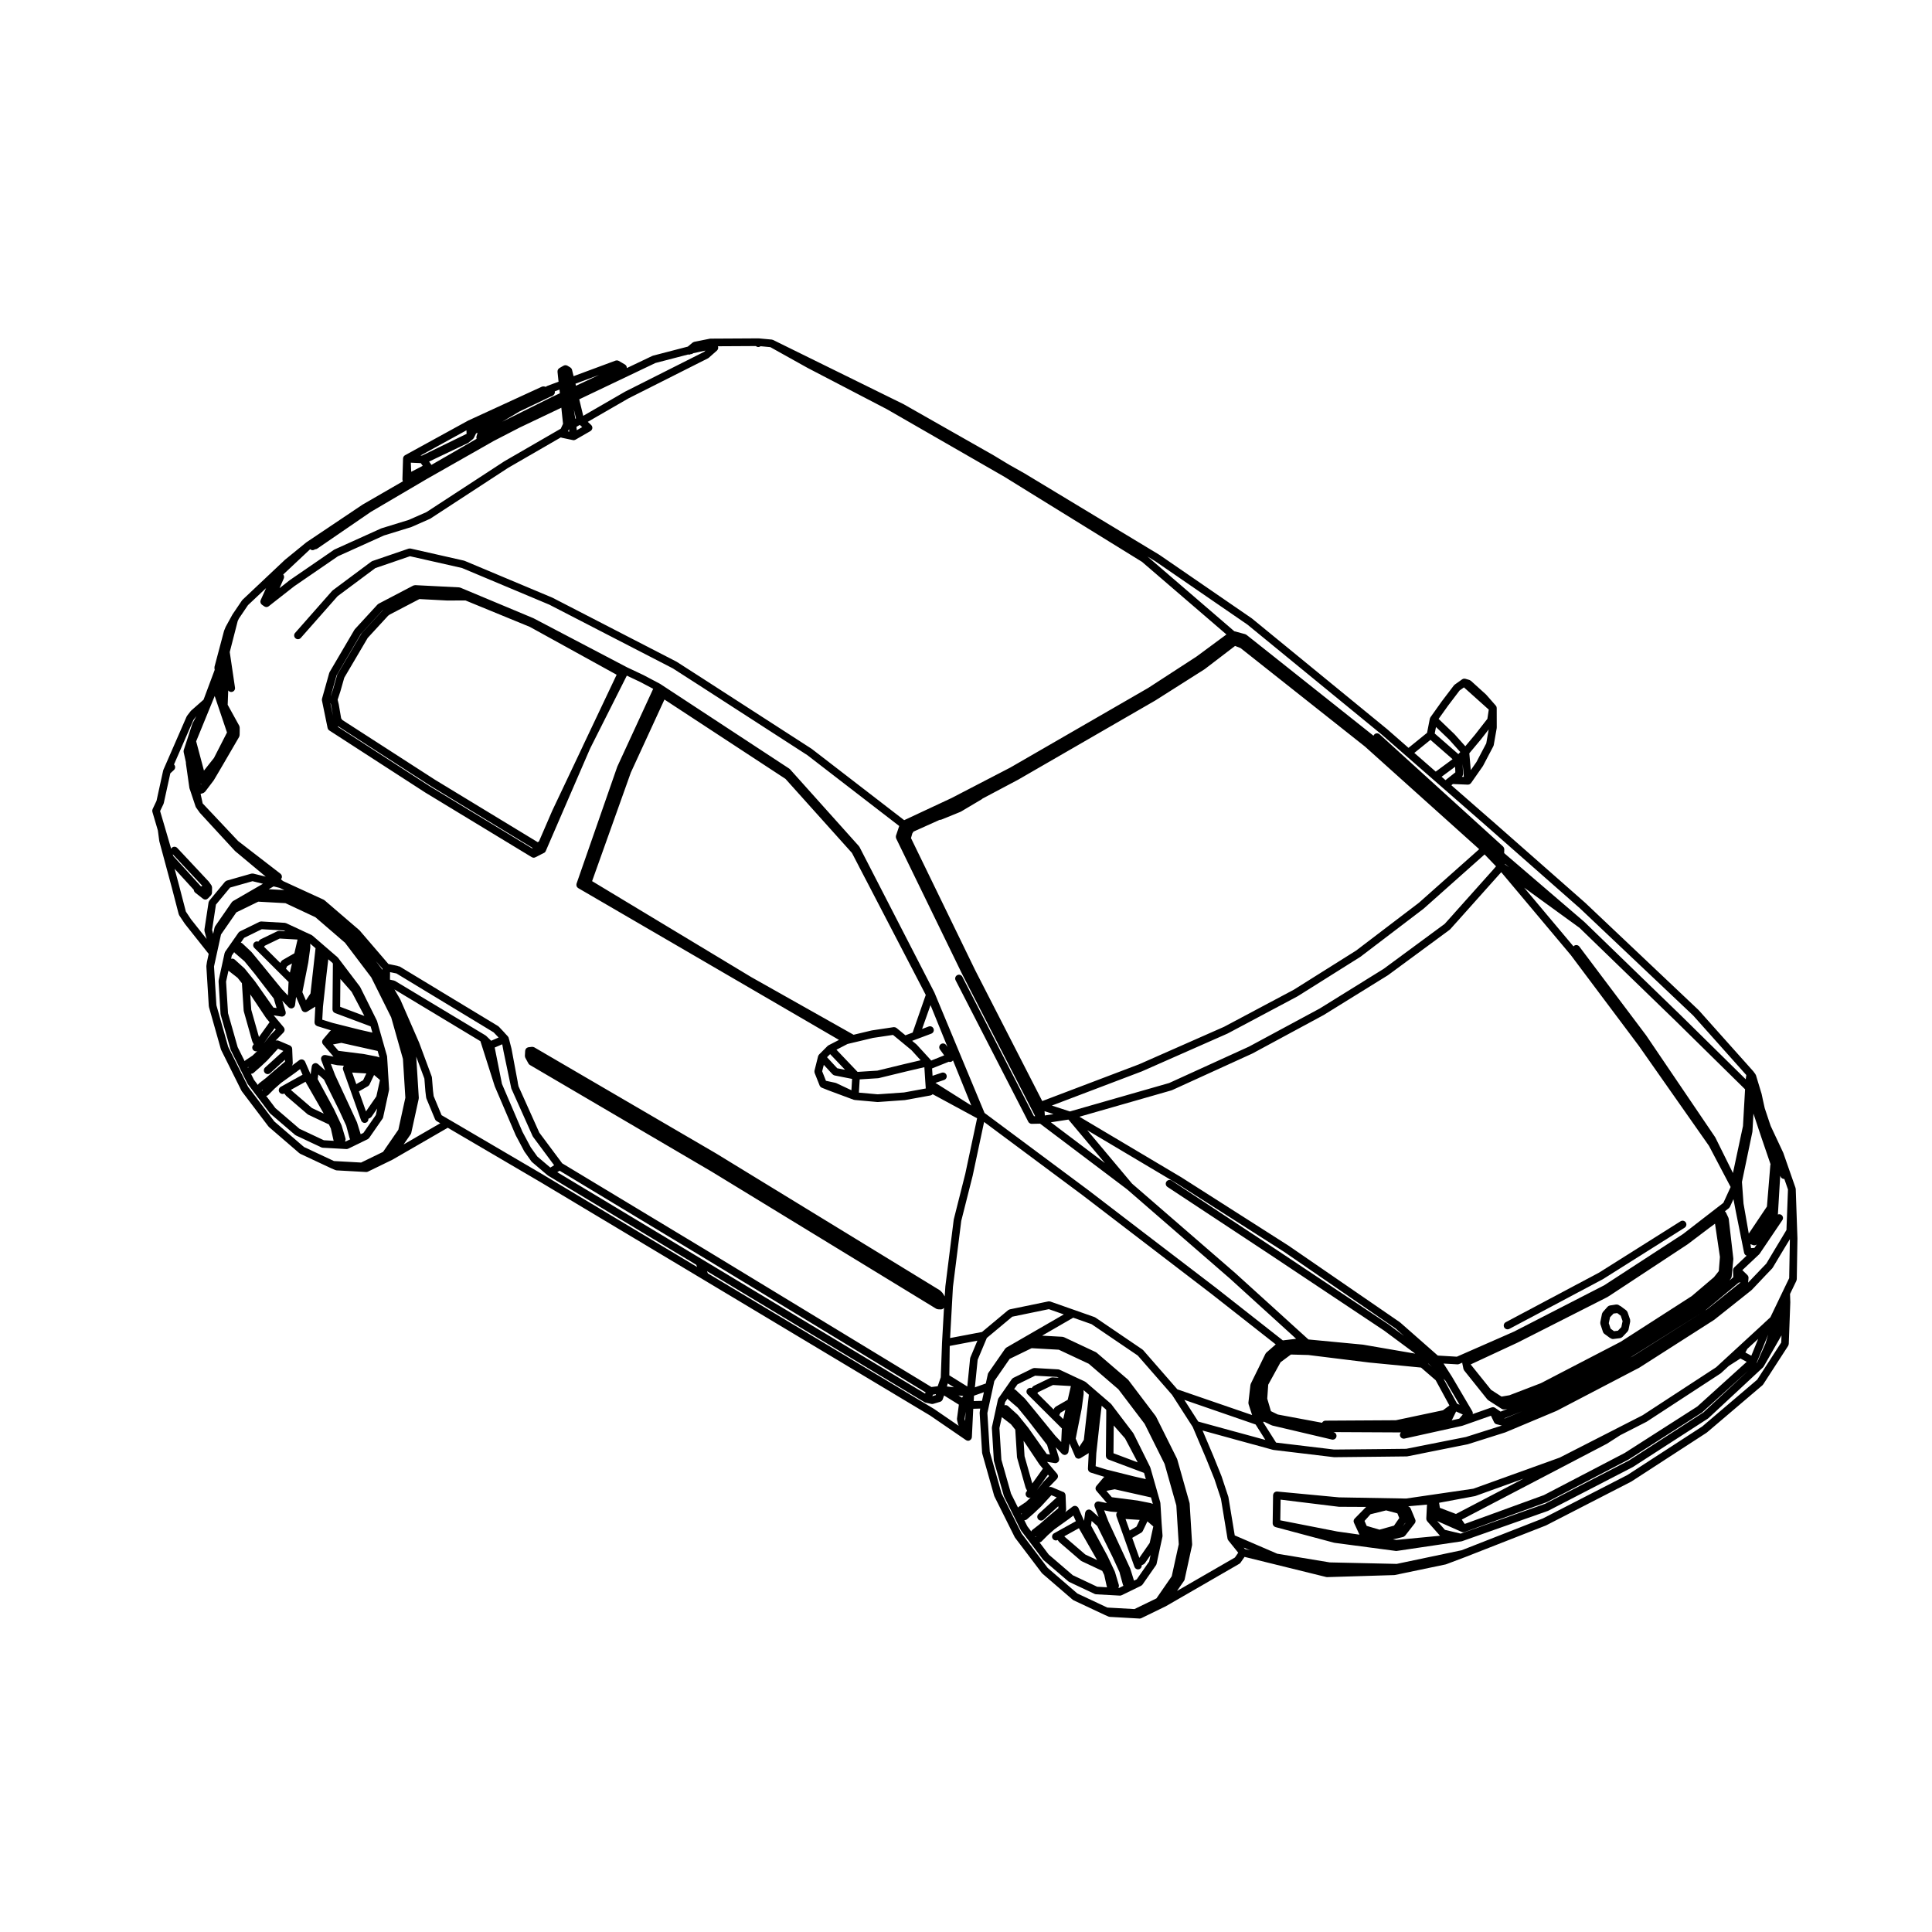 <?xml version="1.0" encoding="UTF-8"?>
<!-- Uploaded to: SVG Repo, www.svgrepo.com, Generator: SVG Repo Mixer Tools -->
<svg fill="#000000" width="800px" height="800px" version="1.1" viewBox="144 144 512 512" xmlns="http://www.w3.org/2000/svg">
 <g>
  <path d="m246.91 429.32-0.105-1.629v-0.004l-0.012-0.312v-0.004-0.016l-0.105-1.703-0.105-1.637c0-0.039-0.02-0.07-0.023-0.105-0.004-0.039 0-0.074-0.012-0.105l-0.691-2.414v-0.004l-0.211-0.75v-0.004l-0.508-1.773v-0.004l-1.102-3.875v-0.004l-0.098-0.344c-0.012-0.035-0.035-0.059-0.051-0.09-0.012-0.035-0.012-0.066-0.023-0.098l-4.402-8.848c-0.012-0.031-0.039-0.051-0.055-0.074-0.02-0.031-0.02-0.059-0.047-0.09l-5.34-7.039-0.422-0.562c-0.023-0.031-0.059-0.051-0.086-0.074-0.023-0.023-0.035-0.059-0.066-0.086l-2.785-2.402-1.258-1.09c-0.016-0.016-0.035-0.023-0.055-0.039-0.004-0.004-0.004-0.016-0.012-0.016 0-0.004-0.004-0.004-0.012-0.012 0 0-0.004 0-0.004-0.004l-2.473-2.137c-0.035-0.031-0.082-0.047-0.121-0.07-0.039-0.023-0.066-0.059-0.109-0.086l-6.734-3.141v-0.004l-0.016-0.004c-0.059-0.031-0.121-0.031-0.188-0.051-0.059-0.016-0.117-0.047-0.188-0.051l-0.004-0.004h-0.004l-6.246-0.363c-0.02-0.004-0.039 0.004-0.059 0.004-0.066 0-0.125 0.016-0.191 0.031s-0.125 0.023-0.191 0.051c-0.02 0.012-0.039 0.004-0.059 0.016l-5.148 2.527c-0.016 0.012-0.023 0.023-0.039 0.031-0.059 0.035-0.109 0.086-0.168 0.125-0.051 0.047-0.102 0.086-0.137 0.133-0.012 0.016-0.031 0.023-0.039 0.039l-3.531 5.062v0.004 0.004c-0.055 0.074-0.082 0.16-0.105 0.246-0.012 0.039-0.039 0.07-0.051 0.109v0.008l-1.578 7.231c-0.012 0.051 0 0.09 0 0.133 0 0.051-0.02 0.098-0.02 0.141l0.527 8.609c0 0.047 0.02 0.082 0.031 0.109 0.004 0.035 0 0.07 0.004 0.105l2.609 9.195c0.012 0.035 0.035 0.066 0.047 0.102 0.012 0.023 0.004 0.055 0.02 0.074l4.402 8.828c0.02 0.047 0.051 0.074 0.074 0.105 0.012 0.02 0.012 0.039 0.023 0.051l5.785 7.656c0.016 0.02 0.047 0.031 0.07 0.055 0.023 0.035 0.047 0.074 0.074 0.102l6.586 5.652c0.039 0.039 0.09 0.055 0.137 0.082 0.035 0.02 0.055 0.055 0.098 0.07l6.731 3.168 0.016 0.004c0.02 0.012 0.047 0.004 0.066 0.016 0.098 0.039 0.195 0.074 0.309 0.082l6.273 0.352h0.055c0.145 0 0.289-0.039 0.414-0.102 0.012 0 0.02 0 0.031-0.004l5.148-2.508s0.004-0.004 0.004-0.004c0.02-0.012 0.035-0.035 0.055-0.047 0.109-0.07 0.211-0.152 0.289-0.25 0.012-0.012 0.023-0.02 0.035-0.031l3.547-5.109c0.004-0.012 0.004-0.016 0.012-0.02 0.07-0.105 0.121-0.215 0.145-0.344v-0.004l1.559-7.199c0.012-0.047 0-0.09 0-0.137 0.004-0.047 0.02-0.09 0.02-0.133zm-2.828-6.801 0.488 1.719-0.5-0.18c-0.031-0.012-0.055-0.004-0.086-0.016-0.023-0.004-0.047-0.023-0.074-0.031l-3.316-0.648h-0.031c-0.016 0-0.02-0.012-0.035-0.012l-6.84-0.875-1.441-1.688 2.211-0.418zm-2.992 5.953-0.863 1.793-1.805 1.039-1.094-3.066zm-6.887-25.027 2.996 3.414 3.359 6.367-6.418-2.414zm-4.613 7.352 0.938-8.559 0.457-3.883c0.004-0.02-0.004-0.035 0-0.051 0-0.02 0.012-0.035 0.012-0.055v-0.031l1.062 0.918 0.16 0.215-0.012 1.496-0.098 10.66c0 0.012 0.004 0.02 0.004 0.023 0 0.082 0.023 0.152 0.047 0.227 0.016 0.055 0.016 0.105 0.039 0.156 0.023 0.059 0.07 0.105 0.105 0.16 0.039 0.051 0.066 0.105 0.109 0.156 0.039 0.039 0.09 0.059 0.137 0.098 0.059 0.047 0.117 0.09 0.191 0.117 0.004 0.004 0.012 0.012 0.02 0.016l8.934 3.344 0.523 0.203 0.469 1.641-3.184-0.715-7.324-1.84-2.777-0.863zm-3.902-11.672v-0.031c0-0.012 0.004-0.02 0.012-0.035l0.523-3.859c0.004-0.031-0.004-0.055-0.004-0.086 0-0.023 0.016-0.051 0.016-0.074l-0.02-0.961 1.406 1.211-1.336 11.98-1.215 1.844-0.938-2.168zm-1.691 12.578c0.012 0.016 0.012 0.035 0.02 0.055 0.004 0.004 0.012 0.004 0.016 0.012 0.012 0.02 0.031 0.039 0.039 0.059 0.066 0.09 0.145 0.168 0.23 0.23 0.004 0.004 0.012 0.012 0.016 0.016h0.004c0.016 0.012 0.035 0.016 0.051 0.023 0.02 0.016 0.039 0.02 0.059 0.031 0.039 0.02 0.082 0.039 0.121 0.055 0.105 0.035 0.211 0.059 0.316 0.059 0.121 0 0.238-0.031 0.352-0.074 0.016-0.004 0.031-0.004 0.047-0.012 0.016-0.004 0.02-0.02 0.035-0.023 0.02-0.012 0.035-0.016 0.051-0.02 0.012-0.012 0.023-0.012 0.039-0.02l2.168-1.328-0.211 4.152c0 0.023 0.012 0.051 0.012 0.07 0 0.074 0.012 0.137 0.031 0.207 0.016 0.059 0.031 0.117 0.055 0.176 0.023 0.059 0.059 0.105 0.102 0.16 0.035 0.055 0.074 0.105 0.117 0.152 0.047 0.039 0.102 0.074 0.152 0.105 0.055 0.039 0.109 0.074 0.18 0.102 0.023 0.012 0.039 0.031 0.066 0.039l3.531 1.094c0.012 0 0.02 0 0.035 0.004 0.004 0 0.012 0.004 0.016 0.004l0.074 0.02c0 0.004-0.004 0.012-0.012 0.012-0.055 0.035-0.105 0.082-0.152 0.117-0.035 0.035-0.082 0.055-0.109 0.09l-1.859 2.195c-0.016 0.016-0.016 0.035-0.023 0.051-0.023 0.031-0.047 0.066-0.066 0.102-0.023 0.047-0.047 0.09-0.066 0.137-0.016 0.039-0.031 0.074-0.039 0.109-0.012 0.035-0.012 0.074-0.02 0.105-0.004 0.051-0.004 0.102-0.004 0.152 0 0.039 0 0.086 0.004 0.125 0 0.02-0.004 0.035 0 0.055 0 0.023 0.016 0.039 0.02 0.059 0.012 0.047 0.023 0.086 0.047 0.125 0.016 0.035 0.023 0.074 0.047 0.105 0.02 0.039 0.051 0.074 0.074 0.105 0.016 0.02 0.02 0.047 0.035 0.066l2.777 3.254-2.102-0.422c-0.031-0.004-0.055 0.004-0.086 0-0.066-0.004-0.125-0.004-0.191 0-0.07 0.004-0.141 0.016-0.207 0.035-0.023 0.012-0.051 0.004-0.074 0.016-0.035 0.016-0.059 0.039-0.09 0.055-0.066 0.035-0.121 0.07-0.176 0.105-0.051 0.047-0.098 0.09-0.137 0.137-0.039 0.051-0.082 0.102-0.105 0.152-0.035 0.066-0.059 0.121-0.082 0.191-0.012 0.035-0.031 0.059-0.039 0.102-0.004 0.023 0.004 0.051 0 0.082-0.004 0.07-0.004 0.133 0 0.203s0.016 0.133 0.035 0.195c0.004 0.023 0.004 0.055 0.016 0.082l1.047 2.75-1.895-1.707c-0.023-0.023-0.055-0.031-0.082-0.051-0.055-0.039-0.109-0.074-0.18-0.105-0.059-0.031-0.121-0.051-0.188-0.07-0.031-0.004-0.055-0.023-0.09-0.031-0.031-0.004-0.059 0.012-0.098 0.004-0.07-0.004-0.137 0.004-0.207 0.016-0.066 0.012-0.121 0.023-0.18 0.047-0.055 0.023-0.105 0.051-0.16 0.086-0.066 0.035-0.121 0.082-0.176 0.125-0.02 0.02-0.047 0.031-0.066 0.051-0.02 0.023-0.023 0.051-0.047 0.074-0.047 0.059-0.082 0.121-0.109 0.191-0.023 0.059-0.047 0.109-0.059 0.176-0.004 0.035-0.023 0.059-0.031 0.098l-0.293 2.121-1.48-3.375c-0.016-0.039-0.047-0.066-0.07-0.102-0.02-0.035-0.023-0.074-0.051-0.105-0.016-0.02-0.039-0.031-0.059-0.055-0.051-0.051-0.102-0.098-0.156-0.133-0.051-0.039-0.102-0.074-0.156-0.102-0.059-0.031-0.121-0.051-0.18-0.066-0.059-0.016-0.121-0.031-0.188-0.035-0.066-0.004-0.125 0-0.191 0.012s-0.133 0.02-0.195 0.047c-0.023 0.012-0.055 0.004-0.082 0.016-0.039 0.02-0.066 0.051-0.102 0.07s-0.074 0.031-0.105 0.055l-1.98 1.496c0.02-0.023 0.035-0.059 0.051-0.086 0.035-0.055 0.074-0.105 0.102-0.156 0.023-0.059 0.035-0.117 0.051-0.18 0.016-0.07 0.031-0.133 0.035-0.203 0-0.02 0.012-0.039 0.012-0.059l-0.125-3.148-0.023-0.672c-0.004-0.059-0.031-0.109-0.039-0.168-0.016-0.07-0.02-0.133-0.047-0.195-0.031-0.07-0.074-0.121-0.121-0.18-0.031-0.047-0.055-0.098-0.098-0.133-0.074-0.074-0.16-0.125-0.258-0.172-0.02-0.016-0.035-0.035-0.059-0.047h-0.004l-2.992-1.266c-0.012-0.004-0.02 0-0.031-0.004-0.066-0.023-0.133-0.031-0.203-0.039-0.066-0.012-0.125-0.031-0.191-0.031-0.055 0-0.105 0.02-0.16 0.031-0.059 0.016-0.125 0.016-0.188 0.039l0.086-0.105 2.019-2.074c0.035-0.039 0.051-0.086 0.082-0.125 0.039-0.055 0.086-0.105 0.105-0.168 0.031-0.059 0.039-0.117 0.055-0.18 0.016-0.066 0.031-0.121 0.035-0.191 0-0.059-0.012-0.121-0.02-0.188-0.012-0.066-0.016-0.125-0.039-0.188-0.02-0.066-0.059-0.117-0.098-0.176-0.023-0.039-0.039-0.09-0.074-0.133l-1.719-2.047-0.953-1.137 2.039 0.328c0.055 0.012 0.105 0.016 0.16 0.016h0.004c0.098 0 0.191-0.016 0.281-0.047 0.012-0.004 0.016-0.012 0.023-0.016 0.105-0.035 0.203-0.09 0.293-0.152 0.012-0.012 0.031-0.016 0.039-0.023 0.098-0.082 0.176-0.176 0.238-0.289 0.02-0.035 0.023-0.074 0.039-0.109 0.023-0.07 0.066-0.133 0.074-0.211v-0.031c0.012-0.059-0.004-0.121-0.004-0.188 0-0.074 0-0.145-0.02-0.215v-0.02l-0.875-2.91 1.629 1.719 0.016 0.016c0.023 0.031 0.059 0.039 0.086 0.059 0.012 0.012 0.02 0.016 0.023 0.02 0.051 0.039 0.09 0.086 0.145 0.109 0.02 0.012 0.035 0.02 0.059 0.031 0.051 0.023 0.105 0.023 0.156 0.039 0.047 0.016 0.086 0.039 0.133 0.047 0.02 0.004 0.047 0.004 0.07 0.004l0.004 0.004h0.051c0.125 0 0.25-0.023 0.363-0.07 0 0 0.004-0.004 0.012-0.004 0.035-0.016 0.066-0.047 0.102-0.066 0.074-0.039 0.145-0.074 0.207-0.125 0.004-0.004 0.012-0.012 0.016-0.012 0.031-0.031 0.047-0.07 0.07-0.105 0.051-0.055 0.102-0.109 0.133-0.18 0.004-0.012 0.016-0.02 0.02-0.035 0.02-0.047 0.023-0.098 0.035-0.137 0.016-0.051 0.039-0.098 0.047-0.152l0.277-2.18 1.492 3.461c0.012 0.016 0.035 0.035 0.043 0.062zm5.785 27.391 0.004 0.02-3.125-1.477-5.426-4.66-0.125-0.168 3.863-2.141 0.051 0.117c0.012 0.02 0.023 0.035 0.035 0.055 0.004 0.016 0.004 0.023 0.012 0.039zm-13.004-22.609 0.297 0.352-1.422 1.457c-0.012 0.016-0.016 0.031-0.023 0.047-0.012 0.016-0.031 0.02-0.039 0.035l-1.699 2.156zm-4.152 2.332-2.043-7.231-0.262-4.07 4.188 6.262c0.004 0.016 0.023 0.016 0.035 0.031 0.012 0.02 0.016 0.039 0.031 0.059l0.867 1.023zm7.16-18.102 0.312-0.656 1.285-0.742-0.559 2.43zm3.066-7.723-0.84 3.641-3.18 1.828c-0.031 0.02-0.051 0.051-0.074 0.07-0.055 0.039-0.102 0.082-0.145 0.125-0.047 0.055-0.09 0.105-0.125 0.168-0.016 0.023-0.039 0.047-0.055 0.074l-0.145 0.309-4.309-4.293 0.195-0.281 3.953-1.91zm-14.152-0.449 4.676-2.293 5.82 0.336 0.449 0.211-1.676-0.102c-0.016 0-0.031 0.012-0.047 0.012-0.082 0-0.156 0.02-0.238 0.039-0.051 0.012-0.102 0.016-0.145 0.035-0.02 0.012-0.047 0.004-0.066 0.016l-4.422 2.137c-0.02 0.012-0.031 0.031-0.047 0.039-0.059 0.031-0.105 0.074-0.156 0.117-0.055 0.047-0.105 0.086-0.145 0.137-0.012 0.016-0.031 0.02-0.039 0.039l-0.195 0.277c-0.363-0.137-0.785-0.066-1.074 0.227-0.395 0.395-0.395 1.031 0 1.426l0.551 0.551 5.914 5.883 2.641 2.625c-0.012 0.066-0.039 0.121-0.039 0.188l-0.16 3.375-1.551-1.633-5.367-6.574-2.672-3.246c-0.016-0.02-0.035-0.023-0.051-0.039s-0.02-0.039-0.035-0.055l-2.359-2.227c-0.133-0.121-0.293-0.191-0.453-0.23zm-3.273 4.695 0.637-0.91c0.051 0.086 0.102 0.16 0.176 0.227l2.535 2.18 2.613 3.188 5.152 6.688 0.762 2.535-0.84-0.133-4.867-6.918c-0.004-0.012-0.016-0.016-0.023-0.023-0.004-0.004-0.004-0.02-0.016-0.023l-2.648-3.285c-0.016-0.023-0.039-0.035-0.059-0.055s-0.023-0.047-0.047-0.066l-2.59-2.348c-0.273-0.246-0.637-0.301-0.961-0.203zm3.652 27.734c-0.102 0.066-0.172 0.152-0.242 0.242l-1.855-3.715-2.551-8.992-0.52-8.367 0.637-2.902c0.004 0.004 0.012 0.012 0.016 0.016l2.402 1.879 1.145 1.43 0.465 7.254c0 0.039 0.02 0.074 0.031 0.109 0.004 0.035 0 0.066 0.004 0.102l2.215 7.856c0.012 0.035 0.035 0.066 0.047 0.102 0.012 0.023 0.012 0.055 0.02 0.082l0.344 0.684-0.195 0.273c-0.324 0.449-0.227 1.078 0.227 1.406 0.176 0.125 0.383 0.191 0.59 0.191 0.109 0 0.223-0.039 0.328-0.082l-1.258 1.199zm0.812 1.812c-0.07 0.059-0.109 0.137-0.156 0.207l-0.09-0.18v0.004c0.086 0 0.172-0.016 0.258-0.039zm2.457 4.75-1.039-1.371-0.805-1.617c0.016 0 0.031 0.012 0.051 0.012 0.238 0 0.473-0.086 0.664-0.25l1.875-1.648c0.004-0.004 0.004-0.012 0.012-0.016 0.004-0.004 0.012-0.004 0.02-0.012l1.777-1.676c0.012-0.012 0.012-0.023 0.02-0.035 0.004-0.004 0.02-0.012 0.023-0.02l2.731-2.984 1.414 0.594-4.832 4.383c-0.414 0.379-0.441 1.012-0.07 1.426 0.203 0.215 0.473 0.328 0.746 0.328 0.242 0 0.484-0.09 0.68-0.262l3.898-3.547 0.02 0.504-3.16 2.676c-0.004 0-0.004 0.004-0.012 0.012h-0.004l-1.797 1.582-1.918 1.496c-0.141 0.117-0.227 0.27-0.293 0.426zm1.141 1.508-0.109-0.145c0.082-0.012 0.16-0.02 0.238-0.051-0.051 0.059-0.102 0.125-0.129 0.195zm16.332 13.133-6.449-3.031-6.398-5.496-2.434-3.223c0.211-0.031 0.418-0.105 0.578-0.273l1.648-1.656 1.75-1.535 3.699-2.656c0.004 0 0.004-0.004 0.012-0.012 0 0 0.004 0 0.012-0.004l1.285-0.969 0.656 1.492-5.039 2.797-0.742 0.414c-0.488 0.273-0.66 0.887-0.395 1.371 0.188 0.328 0.523 0.52 0.883 0.52 0.156 0 0.312-0.047 0.465-0.121l0.367 0.488c0.02 0.023 0.051 0.035 0.07 0.059 0.023 0.035 0.047 0.074 0.074 0.102l5.613 4.82c0.039 0.035 0.09 0.055 0.137 0.086 0.031 0.02 0.055 0.051 0.09 0.066l5.461 2.574 0.516 1.074 0.691 3.078c0.016 0.07 0.051 0.125 0.082 0.191zm5.812 0.324-0.215-0.016c0.152-0.242 0.215-0.535 0.125-0.832l-1.008-3.375c-0.004-0.031-0.023-0.047-0.035-0.07-0.012-0.023-0.004-0.051-0.02-0.074l-1.941-4.117c0-0.012-0.012-0.016-0.016-0.023 0-0.012 0-0.02-0.004-0.023l-4.332-7.996 0.168-1.219 1.496 1.344 4.047 8.176 1.848 4.019 0.156 0.574 0.734 2.727c0.035 0.125 0.098 0.238 0.168 0.332zm7.969-7.004-3.285 4.727-0.734 0.359v-0.004l-0.961-3.094c-0.004-0.023-0.023-0.035-0.031-0.059-0.004-0.02-0.004-0.047-0.016-0.066l-1.891-4.102v-0.004l-3.883-8.367-1.125-2.941 1.648 0.332c0.031 0.004 0.059 0.004 0.09 0.012 0.012 0 0.016 0.004 0.031 0.004l1.727 0.137c-0.055 0.055-0.09 0.109-0.133 0.176-0.02 0.035-0.055 0.066-0.074 0.102-0.047 0.102-0.07 0.207-0.086 0.316 0 0.02-0.016 0.039-0.016 0.059v0.004c0 0.035 0.012 0.074 0.016 0.109 0.004 0.102 0.012 0.195 0.039 0.289l2.016 5.637 2.543 7.176 0.223 0.621c0.145 0.414 0.535 0.672 0.945 0.672 0.109 0 0.227-0.02 0.336-0.059 0.441-0.156 0.684-0.59 0.645-1.039l0.465-0.227c0.004 0 0.004-0.004 0.012-0.004 0.02-0.012 0.031-0.031 0.051-0.039 0.117-0.07 0.211-0.156 0.293-0.258 0.012-0.016 0.023-0.02 0.035-0.031l1.484-2.16zm0.133-4.93-2.746 3.965-1.879-5.297 2.394-1.375c0.004 0 0.004-0.004 0.012-0.004 0.105-0.066 0.191-0.141 0.266-0.23 0.02-0.031 0.035-0.059 0.055-0.086 0.023-0.039 0.055-0.074 0.082-0.109l1.219-2.551 1.559 1.34z"/>
  <path d="m576 493.72-0.684-1.988c-0.012-0.031-0.039-0.055-0.051-0.086-0.031-0.059-0.059-0.109-0.102-0.168-0.047-0.059-0.09-0.105-0.137-0.156-0.031-0.02-0.039-0.051-0.066-0.07l-1.492-1.117c-0.09-0.066-0.18-0.102-0.277-0.133l-0.145-0.105-0.004-0.004c-0.156-0.117-0.352-0.172-0.559-0.18-0.066 0-0.121-0.016-0.188-0.004h-0.016l-1.672 0.262c-0.047 0.004-0.082 0.035-0.121 0.047-0.07 0.02-0.133 0.039-0.195 0.074-0.066 0.035-0.109 0.082-0.16 0.121-0.039 0.031-0.086 0.051-0.109 0.086l-1.234 1.391c-0.02 0.02-0.02 0.039-0.035 0.059-0.039 0.051-0.066 0.105-0.098 0.168-0.035 0.059-0.066 0.117-0.086 0.188-0.004 0.02-0.02 0.035-0.023 0.055l-0.453 2.223c0 0.02 0.004 0.039 0 0.059-0.012 0.066 0 0.133 0 0.203 0.004 0.07 0.012 0.133 0.023 0.195 0.004 0.02 0 0.039 0.004 0.059l0.684 2.09c0.016 0.047 0.047 0.086 0.066 0.121 0.02 0.035 0.039 0.082 0.059 0.109 0.059 0.098 0.137 0.172 0.223 0.242 0.012 0.004 0.016 0.016 0.02 0.02l1.441 1.055c0.051 0.039 0.105 0.059 0.16 0.086 0.035 0.02 0.07 0.047 0.109 0.055 0.012 0.012 0.023 0.012 0.039 0.016 0.02 0.016 0.051 0.023 0.074 0.039 0.039 0.02 0.074 0.047 0.109 0.059 0.105 0.039 0.227 0.066 0.336 0.066 0.039 0 0.086-0.004 0.121-0.012l1.789-0.223c0.051-0.004 0.09-0.031 0.137-0.047 0.059-0.016 0.117-0.031 0.176-0.059 0.074-0.035 0.137-0.086 0.195-0.137 0.031-0.023 0.07-0.035 0.102-0.066l1.359-1.438c0.02-0.023 0.023-0.051 0.039-0.074 0.051-0.059 0.098-0.121 0.125-0.195 0.02-0.047 0.039-0.09 0.055-0.137 0.012-0.031 0.023-0.051 0.035-0.082l0.441-2.133c0-0.023-0.004-0.047 0-0.07 0.012-0.066 0.004-0.133 0-0.203-0.004-0.07-0.012-0.133-0.031-0.195 0.02-0.02 0.02-0.043 0.016-0.062zm-2.328 1.973-0.91 0.961-1.027 0.125-0.906-0.676-0.484-1.441 0.336-1.582 0.918-0.973 0.988-0.121 0.922 0.691 0.492 1.438z"/>
  <path d="m543.51 496.29c0.16 0 0.316-0.039 0.473-0.117l24.777-13.164c0.012-0.004 0.016-0.016 0.02-0.02 0.016-0.004 0.035-0.012 0.047-0.02l21.613-13.617c0.473-0.297 0.613-0.922 0.312-1.387-0.297-0.473-0.918-0.613-1.387-0.312l-21.594 13.602-24.73 13.141c-0.492 0.262-0.68 0.871-0.418 1.367 0.184 0.332 0.531 0.527 0.887 0.527z"/>
  <path d="m189.54 379.26 1.812 6.977c0.023 0.105 0.074 0.207 0.125 0.293 0.004 0.004 0.004 0.016 0.004 0.016v0.008l1.457 2.188c0.004 0.012 0.02 0.012 0.023 0.02 0.012 0.016 0.012 0.031 0.02 0.047l6.324 7.981-0.453 2.102c-0.004 0.012 0 0.02 0 0.035 0 0.012-0.004 0.02-0.012 0.031l-0.141 0.961c-0.004 0.035 0.004 0.066 0.004 0.105 0 0.035-0.016 0.07-0.016 0.105l0.648 10.516c0 0.039 0.02 0.074 0.031 0.109 0.004 0.031 0 0.066 0.004 0.102l3.168 11.215c0.012 0.035 0.035 0.066 0.047 0.102 0.012 0.023 0.004 0.055 0.02 0.074l5.375 10.785c0.02 0.039 0.047 0.07 0.07 0.105 0.012 0.016 0.012 0.035 0.023 0.055l7.059 9.32c0.02 0.023 0.051 0.035 0.07 0.059 0.031 0.031 0.047 0.07 0.074 0.098l8.047 6.938c0.047 0.035 0.098 0.055 0.141 0.086 0.031 0.02 0.055 0.051 0.09 0.07l8.23 3.856 0.016 0.004c0.004 0.004 0.012 0.004 0.012 0.004l0.004 0.004 1.004 0.441c0.004 0.004 0.004 0 0.012 0.004 0.055 0.023 0.117 0.023 0.172 0.035 0.059 0.016 0.109 0.047 0.172 0.051l7.859 0.434h0.055c0.145 0 0.281-0.039 0.406-0.098 0.012-0.004 0.02-0.004 0.031-0.012l6.453-3.141s0.004-0.004 0.012-0.004c0.004-0.004 0.016-0.012 0.02-0.016 0.012-0.004 0.02-0.004 0.031-0.016l14.617-8.438 24.336 14.27c0.004 0.004 0.012 0.004 0.016 0.004l43.242 25.887 60.211 36.086 9.516 6.519c0.004 0.004 0.016 0.004 0.02 0.012 0.023 0.016 0.055 0.023 0.082 0.039 0.031 0.016 0.059 0.031 0.09 0.047h0.004c0.031 0.012 0.059 0.031 0.098 0.039 0.059 0.02 0.121 0.02 0.18 0.031 0.016 0 0.031 0.012 0.051 0.012 0.016 0.004 0.031 0.004 0.047 0.004 0.145 0 0.281-0.035 0.402-0.098h0.023l0.016-0.016c0.023-0.016 0.051-0.039 0.074-0.055l0.016-0.016c0.066-0.039 0.125-0.082 0.18-0.133 0.023-0.031 0.051-0.059 0.07-0.098 0.012-0.016 0.031-0.02 0.039-0.035 0.016-0.023 0.016-0.051 0.031-0.074 0.023-0.039 0.047-0.074 0.066-0.109 0.016-0.039 0.023-0.082 0.035-0.117 0.016-0.051 0.023-0.098 0.031-0.145 0-0.02 0.016-0.047 0.016-0.07l0.367-7.516 1.848-0.051v0.004l-0.141 0.961c-0.004 0.035 0.004 0.066 0.004 0.105 0 0.035-0.016 0.07-0.016 0.105l0.648 10.516c0 0.039 0.02 0.074 0.031 0.109 0.004 0.031 0 0.066 0.004 0.102l3.168 11.215c0.012 0.035 0.035 0.066 0.047 0.102 0.012 0.023 0.012 0.055 0.023 0.074l5.375 10.785c0.02 0.039 0.051 0.07 0.07 0.105 0.016 0.016 0.016 0.035 0.031 0.055l7.059 9.316c0.02 0.023 0.051 0.035 0.07 0.055 0.031 0.035 0.047 0.07 0.074 0.102l8.047 6.938c0.047 0.035 0.098 0.051 0.133 0.082 0.039 0.02 0.059 0.055 0.102 0.07l8.246 3.871c0.004 0.004 0.012 0.004 0.012 0.004 0.012 0.004 0.012 0.004 0.016 0.012l1.004 0.438h0.004c0.055 0.02 0.109 0.023 0.168 0.039 0.059 0.012 0.109 0.039 0.176 0.039l7.856 0.441h0.059c0.145 0 0.289-0.039 0.414-0.098 0.012-0.004 0.02-0.004 0.031-0.012l6.453-3.144c0.004 0 0.012-0.004 0.012-0.004 0.012-0.004 0.02-0.012 0.023-0.016 0.012-0.004 0.023-0.012 0.035-0.016l19.422-11.219c0.125-0.074 0.23-0.172 0.312-0.289 0-0.004 0.012-0.004 0.012-0.012l1.062-1.531 21.625 5.332c0.082 0.02 0.16 0.031 0.242 0.031h0.012 0.02l17.801-0.543c0.012 0 0.02-0.004 0.023-0.012 0.055 0 0.105 0 0.152-0.012l13.445-2.805c0.023-0.012 0.047-0.023 0.07-0.031 0.023-0.012 0.055-0.012 0.082-0.02l4.695-1.773h0.004 0.012l21.664-8.484c0.016-0.012 0.031-0.023 0.047-0.031 0.02-0.012 0.035-0.004 0.051-0.016l22.469-11.551c0.016-0.004 0.02-0.02 0.035-0.023 0.016-0.012 0.035-0.016 0.051-0.023l19.926-12.93c0.02-0.016 0.031-0.031 0.047-0.047 0.02-0.012 0.047-0.02 0.066-0.035l14.723-12.523c0.051-0.047 0.082-0.105 0.117-0.152 0.02-0.031 0.055-0.039 0.074-0.07l6.606-10.207c0.016-0.02 0.016-0.047 0.023-0.066 0.035-0.059 0.055-0.121 0.082-0.191 0.02-0.066 0.035-0.121 0.039-0.188 0.004-0.023 0.02-0.047 0.02-0.066l0.406-10.992c0-0.012-0.004-0.02-0.004-0.031 0-0.016 0.004-0.023 0.004-0.035l-0.07-2.18 1.688-3.496v-0.016c0.031-0.07 0.039-0.137 0.055-0.211 0.016-0.059 0.039-0.117 0.039-0.18 0-0.004 0.004-0.012 0.004-0.016l0.176-10.75c0-0.012-0.004-0.016-0.004-0.02 0-0.012 0.004-0.02 0.004-0.031l-0.453-13.109c-0.004-0.059-0.031-0.105-0.039-0.156-0.012-0.051 0-0.098-0.02-0.137l-0.004-0.023c-0.004 0-0.004 0-0.004-0.004l-3.117-8.922-0.105-0.309c-0.004-0.02-0.02-0.035-0.031-0.055 0-0.012-0.012-0.02-0.016-0.035 0-0.004 0-0.016-0.004-0.02l-3.293-7.019-0.344-1.008-1.238-3.715-0.402-1.812-0.051-0.227v-0.004l-0.367-1.723c-0.004-0.016-0.016-0.023-0.02-0.047-0.004-0.016 0-0.031-0.004-0.051l-0.152-0.484-1.328-4.387c-0.016-0.059-0.055-0.102-0.086-0.152-0.023-0.051-0.035-0.105-0.07-0.145l-0.5-0.68c-0.012-0.016-0.023-0.02-0.035-0.035-0.012-0.012-0.016-0.031-0.023-0.039l-14.445-16.172c-0.012-0.012-0.02-0.016-0.031-0.023-0.016-0.012-0.016-0.031-0.031-0.039l-30.047-28.43c-0.004-0.004-0.016-0.012-0.02-0.012-0.004-0.004-0.004-0.012-0.012-0.016l-24.902-21.922c-0.012-0.012-0.031-0.016-0.039-0.023l-0.059-0.051c-0.004-0.004-0.012-0.012-0.02-0.016l-10.402-9.094 0.406-0.324 3.949 0.168h0.047c0.031 0 0.059 0 0.09-0.004 0.047-0.004 0.086-0.023 0.125-0.035 0.07-0.02 0.141-0.035 0.207-0.066 0.016-0.004 0.031-0.004 0.039-0.012 0.039-0.023 0.074-0.059 0.109-0.09 0.055-0.039 0.105-0.074 0.152-0.121 0.031-0.031 0.051-0.055 0.07-0.086 0.012-0.012 0.02-0.016 0.031-0.023l3.109-4.445c0.012-0.016 0.012-0.035 0.02-0.051 0.016-0.02 0.031-0.035 0.047-0.059l2.691-5.125c0-0.004 0.004-0.012 0.012-0.02l0.016-0.031c0.012-0.02 0.012-0.039 0.016-0.059 0.039-0.082 0.074-0.145 0.09-0.23l0.789-4.484c0.004-0.031-0.004-0.059-0.004-0.09 0.004-0.031 0.02-0.059 0.02-0.09l-0.012-5.176c0-0.012-0.004-0.02-0.004-0.031-0.004-0.047-0.016-0.09-0.023-0.137-0.004-0.035-0.004-0.07-0.016-0.105-0.012-0.023-0.016-0.051-0.023-0.082-0.012-0.02-0.016-0.035-0.02-0.055-0.02-0.039-0.051-0.074-0.07-0.105-0.023-0.039-0.047-0.074-0.074-0.109-0.004-0.012-0.012-0.023-0.02-0.035l-2.484-2.832c-0.012-0.016-0.031-0.02-0.039-0.031-0.016-0.016-0.02-0.039-0.039-0.055l-4.012-3.637c-0.012-0.004-0.02-0.012-0.031-0.016-0.051-0.047-0.105-0.07-0.168-0.102-0.059-0.035-0.109-0.074-0.176-0.098-0.012-0.004-0.016-0.016-0.023-0.016l-1.031-0.301-0.051-0.016c-0.02-0.004-0.035 0-0.055-0.004-0.055-0.012-0.105-0.016-0.16-0.016-0.055-0.004-0.105-0.016-0.16-0.012-0.02 0.004-0.039 0.012-0.066 0.012-0.051 0.012-0.09 0.031-0.137 0.039-0.055 0.02-0.105 0.035-0.16 0.059-0.023 0.016-0.051 0.035-0.074 0.051-0.016 0.012-0.031 0.012-0.047 0.02l-1.965 1.398c-0.039 0.023-0.059 0.066-0.09 0.098-0.047 0.039-0.102 0.07-0.133 0.117l-3.176 4.176c0 0.004 0 0.004-0.004 0.012-0.004 0.004-0.012 0.012-0.016 0.016l-2.992 4.203c-0.039 0.051-0.059 0.105-0.09 0.168-0.023 0.051-0.047 0.102-0.059 0.145-0.012 0.023-0.023 0.051-0.031 0.074 0 0.004-0.004 0.012-0.004 0.016l-0.734 3.75-4.918 3.984-5.621-4.918c-0.004-0.004-0.012-0.004-0.016-0.012-0.004-0.004-0.004-0.004-0.012-0.012l-35.82-29.328c-0.012-0.012-0.023-0.012-0.035-0.02-0.016-0.012-0.02-0.023-0.035-0.035l-24.449-16.809c-0.012-0.004-0.02-0.004-0.031-0.016-0.012 0-0.012-0.012-0.02-0.016l-35.73-21.578c-0.004-0.004-0.012-0.004-0.016-0.004-0.004 0-0.004-0.012-0.012-0.012l-4.137-2.332-3.969-2.402c-0.004 0-0.012 0-0.016-0.004 0-0.004-0.004-0.004-0.012-0.012l-23.746-13.492c-0.012-0.004-0.02-0.004-0.023-0.012-0.012-0.004-0.016-0.016-0.023-0.02l-34.668-17.062c-0.055-0.023-0.109-0.031-0.168-0.047-0.059-0.016-0.117-0.047-0.176-0.051l-0.004-0.004-3.387-0.312c-0.02 0-0.035 0.004-0.051 0.004s-0.031-0.012-0.047-0.012h-0.004l-12.742 0.07c-0.035 0-0.066 0.016-0.098 0.02s-0.066-0.004-0.098 0l-4.121 0.828c-0.02 0.004-0.035 0.02-0.055 0.023-0.066 0.016-0.117 0.047-0.176 0.074-0.059 0.031-0.121 0.055-0.172 0.098-0.016 0.012-0.035 0.012-0.051 0.023l-1.246 1.047-9.203 2.394c-0.031 0.012-0.055 0.031-0.086 0.039-0.031 0.012-0.066 0.012-0.098 0.023l-6.781 3.231c0-0.02-0.004-0.039-0.004-0.066 0-0.051-0.012-0.102-0.016-0.145-0.004-0.047-0.004-0.102-0.02-0.145-0.012-0.031-0.02-0.059-0.035-0.09-0.004-0.016-0.004-0.035-0.012-0.051-0.016-0.035-0.039-0.055-0.059-0.086-0.023-0.047-0.047-0.086-0.082-0.121-0.004-0.016-0.012-0.031-0.02-0.039-0.012-0.016-0.031-0.02-0.039-0.031-0.039-0.047-0.09-0.074-0.133-0.105-0.023-0.02-0.047-0.051-0.07-0.066l-1.637-0.957c-0.016-0.012-0.035-0.012-0.051-0.016-0.059-0.035-0.121-0.047-0.188-0.066s-0.125-0.039-0.191-0.051c-0.055 0-0.109 0.012-0.168 0.012-0.074 0.012-0.145 0.016-0.215 0.039-0.016 0-0.031 0-0.047 0.004l-11.117 4.125-0.414-1.684c0-0.004 0-0.012-0.004-0.012-0.012-0.051-0.039-0.09-0.059-0.133-0.016-0.039-0.02-0.086-0.047-0.125-0.012-0.016-0.023-0.023-0.035-0.047-0.012-0.016-0.012-0.035-0.023-0.051-0.031-0.039-0.07-0.066-0.105-0.102-0.051-0.047-0.098-0.098-0.145-0.125-0.016-0.012-0.02-0.031-0.035-0.035 0-0.004-0.004-0.004-0.004-0.004l-0.777-0.465c-0.039-0.02-0.086-0.023-0.121-0.039-0.066-0.031-0.125-0.055-0.191-0.07-0.07-0.012-0.133-0.012-0.203-0.012-0.059 0-0.117 0-0.176 0.012-0.074 0.012-0.141 0.039-0.211 0.07-0.035 0.016-0.074 0.02-0.109 0.039l-1.074 0.621-0.004 0.004-0.016 0.012c-0.016 0.012-0.023 0.023-0.047 0.039-0.051 0.035-0.09 0.074-0.137 0.117-0.035 0.031-0.074 0.055-0.105 0.098-0.016 0.023-0.023 0.051-0.047 0.074-0.012 0.016-0.031 0.023-0.039 0.047-0.016 0.031-0.02 0.07-0.035 0.105-0.016 0.039-0.047 0.082-0.055 0.121-0.012 0.031-0.012 0.059-0.016 0.09-0.012 0.059-0.012 0.117-0.016 0.176 0 0.039-0.016 0.074-0.012 0.109l0.277 2.641-2.957 1.098c-0.031 0.012-0.051 0.035-0.074 0.047-0.031 0.02-0.059 0.02-0.09 0.035l-0.293 0.176-0.359-0.098c-0.047-0.012-0.086 0-0.125-0.004-0.07-0.004-0.137-0.016-0.211-0.012-0.066 0.004-0.125 0.023-0.191 0.047-0.047 0.016-0.098 0.016-0.137 0.035l-19.461 8.949c-0.016 0.004-0.023 0.02-0.035 0.023-0.012 0.004-0.02 0.004-0.023 0.004l-16.73 9.18c-0.016 0.004-0.023 0.02-0.039 0.031-0.07 0.047-0.137 0.09-0.195 0.152-0.016 0.016-0.023 0.031-0.039 0.051-0.031 0.035-0.051 0.074-0.074 0.105-0.023 0.039-0.059 0.074-0.082 0.117-0.004 0.016-0.004 0.023-0.012 0.039-0.012 0.023-0.016 0.047-0.023 0.066-0.016 0.055-0.02 0.105-0.031 0.168-0.004 0.035-0.023 0.07-0.023 0.105v0.004c0 0.004-0.004 0.004-0.004 0.012l-0.168 5.562c0 0.016 0.012 0.023 0.012 0.047v0.074c0.004 0.055 0.023 0.105 0.039 0.156 0.016 0.051 0.023 0.105 0.047 0.156 0.004 0.016 0.004 0.031 0.012 0.047 0 0.004 0.012 0.012 0.012 0.02v0.004l-10.629 6.141-0.016 0.004v0.004l-0.016 0.012c-0.012 0.004-0.016 0.016-0.023 0.023-0.012 0.004-0.02 0.004-0.031 0.012l-14.809 9.934c-0.012 0.012-0.02 0.023-0.031 0.035-0.012 0.012-0.031 0.012-0.047 0.02l-5.656 4.613c-0.012 0.012-0.016 0.02-0.023 0.031-0.004 0.012-0.02 0.012-0.031 0.02l-11.195 10.555c-0.023 0.023-0.039 0.066-0.066 0.098-0.02 0.031-0.055 0.047-0.074 0.074l-2.5 3.688c-0.012 0.016-0.012 0.031-0.016 0.047-0.012 0.016-0.023 0.02-0.031 0.039l-1.758 3.199c-0.012 0.02-0.004 0.039-0.016 0.059-0.012 0.016-0.023 0.031-0.031 0.047l-0.363 0.887c-0.004 0.023-0.004 0.047-0.012 0.07-0.004 0.02-0.023 0.035-0.031 0.055l-2.508 9.445v0.012c-0.012 0.051-0.004 0.102-0.012 0.152-0.004 0.086-0.023 0.16-0.012 0.246v0.004l0.066 0.434-2.953 7.91-3.301 2.902c-0.023 0.023-0.035 0.055-0.059 0.086-0.02 0.02-0.051 0.035-0.07 0.059l-0.93 1.207c-0.023 0.035-0.031 0.074-0.055 0.109-0.02 0.035-0.051 0.059-0.07 0.102l-6.16 14.121c-0.012 0.031-0.012 0.066-0.02 0.102-0.012 0.031-0.031 0.055-0.039 0.09l-1.762 8.027-1.039 2.203c-0.023 0.051-0.02 0.102-0.035 0.145-0.02 0.07-0.047 0.133-0.051 0.207 0 0.012-0.004 0.02-0.004 0.035 0 0.066 0.016 0.121 0.023 0.18 0.004 0.051 0 0.102 0.012 0.145l1.457 4.949 0.359 2.715c0 0.023 0.016 0.039 0.02 0.066v0.066zm0.23-8.879 7.859 8.379-0.363 0.152-7.356-8.066zm10.434 20.066 1.023-6.715 3.75-4.516 5.941-1.688 2.769 0.68-7.93 4.586c-0.004 0-0.004 0.012-0.016 0.012-0.047 0.031-0.086 0.074-0.125 0.109-0.047 0.039-0.098 0.074-0.133 0.109-0.012 0.02-0.023 0.031-0.035 0.051 0 0.004-0.012 0.004-0.012 0.012l-4.422 6.379v0.004l-0.004 0.004c-0.039 0.055-0.051 0.117-0.074 0.176-0.023 0.059-0.066 0.109-0.082 0.18v0.012l-0.363 1.641zm45.312 58.812-5.82 2.828-7.195-0.398-7.945-3.723-7.856-6.769-6.938-9.164-5.297-10.621-3.113-11.012-0.637-10.273 1.855-8.484 4.066-5.859 5.809-2.832 7.195 0.398 7.945 3.723 7.859 6.777 6.941 9.164 5.285 10.605 3.113 11.012 0.641 10.281-1.855 8.473zm-30.297-69.613 1.289-0.742 1.582 0.395 1.266 0.578zm28.41 19.074 1.738 2.023v0.289c-0.012-0.02-0.016-0.039-0.031-0.059zm35.859 33.676c0.016 0.07 0.051 0.125 0.074 0.188 0.004 0.02 0.004 0.039 0.012 0.055l0.012 0.008c0.004 0.012 0 0.023 0.012 0.039 0.004 0.012 0.012 0.016 0.016 0.023l0.5 1.109v0.012l1.281 2.852 3.762 8.41c0.023 0.055 0.059 0.098 0.09 0.137 0.012 0.016 0.012 0.035 0.023 0.051l5.582 7.516-1.008 0.621-3.457-2.934-1.738-2.438-2.188-4.098-5.438-12.707-1.918-9.633 1.996-0.863 0.324 1.789c0 0.004 0 0.004 0.004 0.016v0.012zm-5.316-12.586-1.316-1.273c-0.031-0.031-0.066-0.039-0.098-0.066-0.031-0.023-0.051-0.055-0.086-0.082l-23.949-14.414c-0.051-0.035-0.105-0.039-0.16-0.059-0.051-0.02-0.098-0.055-0.152-0.066l-1.066-0.227 0.02-1.996 0.59 0.121h0.004l0.941 0.195c0.039 0.004 0.086 0.012 0.125 0.012l9.871 5.981h0.004l14.523 8.801 0.004 0.004 0.039 0.023 1.359 0.828 1.305 1.359zm-23.211 27.484 1.867-2.691c0.004-0.004 0.004-0.016 0.012-0.02 0.066-0.105 0.121-0.211 0.145-0.336l0.004-0.012v-0.004l1.977-9.035c0.012-0.051 0-0.09 0-0.137s0.02-0.09 0.02-0.141l-0.676-10.809c0-0.039-0.02-0.074-0.031-0.105v-0.035l2.188 5.875 0.266 3.356c0 0.012 0.004 0.016 0.004 0.023v0.02l0.195 1.605c0.004 0.055 0.031 0.102 0.047 0.145 0.012 0.039 0.004 0.082 0.02 0.117l2.289 5.5c0.02 0.059 0.059 0.105 0.09 0.152 0.02 0.023 0.031 0.055 0.051 0.086 0.074 0.098 0.168 0.172 0.262 0.238 0.004 0 0.012 0.012 0.016 0.016l0.973 0.57zm37.094 8.086s-0.004 0-0.004-0.004l-24.844-14.566c-0.004-0.004-0.004 0-0.012-0.004l-2.172-1.27-2.102-5.062-0.176-1.441-0.277-3.481c0-0.047-0.023-0.082-0.035-0.121-0.012-0.051-0.004-0.102-0.023-0.145l-3.32-8.934c-0.004-0.012-0.012-0.016-0.016-0.023-0.004-0.012 0-0.02-0.004-0.031l-4.973-11.391c-0.012-0.02-0.023-0.031-0.035-0.051-0.012-0.016-0.012-0.035-0.02-0.055l-1.508-2.59 22.781 13.719 3.789 11.91c0.004 0.02 0.016 0.035 0.023 0.055 0.004 0.012 0 0.023 0.012 0.039l5.496 12.844c0.004 0.02 0.016 0.031 0.023 0.047 0.004 0.016 0.004 0.023 0.012 0.035l2.231 4.191c0.016 0.031 0.035 0.051 0.051 0.07 0.004 0.016 0.012 0.031 0.016 0.047l1.848 2.602c0.02 0.023 0.055 0.035 0.074 0.066 0.035 0.039 0.055 0.086 0.098 0.117l4.106 3.488c0.02 0.02 0.051 0.023 0.074 0.047 0.02 0.016 0.035 0.039 0.055 0.051l39.285 23.641 0.238 0.586zm41.793 22.227s-0.004 0 0 0l-38.164-22.965 0.629-0.387 37.785 22.797 59.207 35.953-0.16 0.312zm67.777 42.551c0 0.059-0.004 0.109 0.004 0.172l0.004 0.02v0.004l0.258 1.055c0.012 0.039 0.031 0.07 0.047 0.105 0.012 0.023 0.012 0.055 0.02 0.086l0.121 0.266-6.488-4.449c-0.012-0.004-0.02-0.004-0.031-0.012-0.012-0.012-0.016-0.02-0.023-0.023l-59.941-35.926-0.227-0.57 57.641 34.711c0.012 0.012 0.023 0.012 0.035 0.016 0.004 0.004 0.012 0.016 0.016 0.016 0.012 0.012 0.023 0.004 0.035 0.012 0.066 0.031 0.133 0.059 0.203 0.082 0.004 0 0.012 0.004 0.02 0.004l1.516 0.324c0.07 0.016 0.141 0.023 0.211 0.023h0.004c0.09 0 0.188-0.016 0.277-0.039l1.812-0.539h0.012c0.012-0.004 0.02-0.012 0.031-0.016 0.035-0.012 0.066-0.035 0.102-0.051 0.066-0.031 0.125-0.066 0.188-0.105 0.012-0.012 0.023-0.012 0.035-0.02 0.02-0.02 0.035-0.051 0.055-0.07 0.051-0.051 0.098-0.098 0.133-0.152 0.016-0.02 0.031-0.039 0.047-0.059 0.016-0.023 0.02-0.055 0.031-0.074 0.012-0.031 0.031-0.055 0.047-0.086l0.371-1.047 3.918 2.434-0.5 3.707c-0.004 0.066 0.016 0.133 0.02 0.203zm-6.562-6.156 0.227-0.43 0.746-0.102-0.047 0.25zm3.883-2.574 0.215-0.805 1.648 1.023zm4 2.961-0.938-0.578 1.266 0.145zm0.828 6.199-0.137-0.551 0.258-1.906zm1.391-16.867c-0.02 0.051-0.016 0.105-0.031 0.152-0.012 0.047-0.039 0.09-0.047 0.137l-0.746 7.422-4.746-2.941-0.012-0.012 0.105-7.793 7.332-1.395zm159.08-106.66 18.027 24.047 18.625 26.555 5.738 10.902-1.918 4.188-0.105 0.09-1.18 0.91h-0.004l-9.367 7.246-0.121 0.086h-0.004l-19.91 12.949-0.887 0.578-21.059 10.812-1.98 1.016-0.887 0.453-2.578 1.133-0.004 0.004-12.551 5.508-5.047-0.301-9.934-8.734c-0.016-0.016-0.035-0.016-0.055-0.031-0.016-0.016-0.02-0.031-0.039-0.047l-29.574-20.34c-0.004 0-0.012 0-0.016-0.004-0.012-0.004-0.012-0.012-0.016-0.016l-28.395-18.105c-0.004 0-0.012 0-0.016-0.004-0.004-0.004-0.004-0.004-0.016-0.012l-26.914-15.996 24.414-6.996c0.023-0.012 0.039-0.031 0.07-0.039 0.02-0.012 0.051 0 0.07-0.016l21.27-9.699c0.016-0.004 0.02-0.016 0.031-0.02s0.02-0.004 0.031-0.012l18.809-10.156c0.012 0 0.012-0.012 0.02-0.016 0.012-0.004 0.02-0.004 0.035-0.016l3.719-2.301 2.887-1.789 5.289-3.273 0.074-0.047h0.004l0.004-0.004c0.012-0.004 0.012-0.016 0.02-0.02 0.012 0 0.016-0.004 0.02-0.012h0.004l4.957-3.062c0.012-0.004 0.016-0.02 0.023-0.023 0.016-0.012 0.031-0.012 0.039-0.02l16.289-12c0.023-0.02 0.047-0.051 0.066-0.074 0.031-0.023 0.07-0.035 0.098-0.066l0.875-0.977c0.004-0.004 0.004-0.012 0.012-0.016l1.352-1.5 0.004-0.004 0.598-0.676 10.078-11.281 0.621-0.691zm-17.422-24.145 1.059 0.902-1.043-0.75zm49.52 114.55-18.844 12.113-21.145 10.977-8.332 3.195-2.098 0.359-2.777-1.793-5.406-6.731 12.383-5.758c0.012-0.004 0.012-0.012 0.016-0.016h0.016l23.695-12.012c0.016-0.004 0.02-0.016 0.031-0.023 0.02-0.012 0.039-0.012 0.055-0.02l0.555-0.352s0.004 0 0.012-0.004c0-0.004 0.004-0.004 0.012-0.004l20.711-13.637c0.012-0.004 0.012-0.016 0.02-0.02 0.012-0.012 0.02-0.012 0.035-0.02l5.441-4.121 0.012-0.012 1.758-1.301 1.305 8.816-0.301 3.75-1.289 1.617zm2.461 4.527-18.082 11.406-1.477 0.781 0.832-0.441c0.012-0.004 0.016-0.016 0.02-0.02 0.016-0.004 0.031-0.012 0.047-0.02zm-116.06 28.906 0.195-0.156 2.047 0.973c0.031 0.016 0.066 0.012 0.098 0.02 0.039 0.016 0.07 0.039 0.105 0.051l15.766 3.707c0.082 0.02 0.156 0.031 0.23 0.031 0.457 0 0.871-0.312 0.977-0.777 0.125-0.539-0.207-1.082-0.746-1.211l-0.07-0.02 17.906 0.09c-0.203 0.238-0.312 0.539-0.238 0.867 0.105 0.473 0.523 0.789 0.984 0.789 0.074 0 0.141-0.012 0.215-0.023l15.262-3.379c0.02-0.004 0.035-0.016 0.051-0.023 0.023-0.004 0.047 0 0.07-0.012l7.523-2.644 0.812 1.707c0.012 0.016 0.023 0.031 0.035 0.047 0.012 0.031 0.031 0.059 0.051 0.086 0.02 0.023 0.031 0.051 0.051 0.07 0.039 0.051 0.086 0.09 0.125 0.125 0.023 0.023 0.051 0.047 0.082 0.066l0.059 0.047c0.004 0 0.004 0.004 0.012 0.004 0.047 0.031 0.09 0.039 0.137 0.059 0.035 0.016 0.066 0.031 0.102 0.039 0.004 0 0.012 0.004 0.016 0.004s0.004 0.004 0.004 0.004l1.402 0.348-9.531 3.027-2.785 0.551-0.641 0.125-12.379 2.457-7.769 0.086-11.352 0.109-15.375-1.84zm0.59 4.695-2.504-0.684h-0.004l-0.418-0.117c-0.004 0-0.004-0.004-0.012-0.004l-5.047-1.375h-0.02l-9.777-2.684-3.699-5.75 18.895 6.523zm49.379-5.207c0.02-0.031 0.039-0.055 0.055-0.086 0.012-0.016 0.031-0.031 0.039-0.051l1.078-2.188 1.77 0.797-0.938 1.098-2.016 0.449c0.004-0.008 0.008-0.012 0.012-0.02zm-2.18-11.031 0.539 0.57 3.738 6.352-0.68-0.312zm15.137 8.734-1.461-1.004c-0.023-0.016-0.051-0.02-0.074-0.031-0.035-0.02-0.07-0.047-0.105-0.059-0.047-0.02-0.086-0.031-0.125-0.039-0.047-0.016-0.09-0.023-0.133-0.031-0.039-0.004-0.074-0.012-0.105-0.012-0.051 0-0.09 0.004-0.133 0.012-0.055 0.004-0.102 0.016-0.145 0.031-0.023 0.004-0.051 0-0.074 0.012l-5.039 1.773c0.012-0.035 0.004-0.07 0.012-0.105 0.004-0.055 0.02-0.105 0.016-0.16v-0.074c-0.004-0.051-0.023-0.09-0.035-0.137-0.016-0.055-0.023-0.105-0.051-0.156-0.012-0.031-0.02-0.055-0.035-0.082-0.004-0.012-0.004-0.023-0.016-0.035l-5.402-9.18c-0.004-0.004-0.012-0.012-0.016-0.016-0.004-0.004-0.004-0.012-0.004-0.016l-2.191-3.426 3.664 0.211c0.02 0.004 0.039 0.004 0.059 0.004 0.137 0 0.273-0.031 0.387-0.086h0.016l0.84-0.367v0.055c0.004 0.051-0.012 0.102 0.004 0.145l0.156 0.734 0.137 0.695c0.004 0.016 0.016 0.031 0.016 0.039 0.012 0.051 0.035 0.09 0.055 0.133 0.031 0.074 0.066 0.145 0.105 0.211 0.012 0.016 0.016 0.035 0.023 0.051l6.144 7.68c0.023 0.035 0.066 0.047 0.098 0.074 0.051 0.051 0.09 0.105 0.145 0.141l3.547 2.281c0.016 0.012 0.023 0.012 0.039 0.02 0.016 0.012 0.035 0.016 0.055 0.023 0.012 0.004 0.02 0.012 0.035 0.016 0.035 0.016 0.066 0.035 0.102 0.047 0.105 0.035 0.211 0.059 0.316 0.059h0.004c0.047 0 0.098-0.004 0.141-0.012l0.816-0.121zm5.684-0.074-4.57 1.883-0.121-0.035zm48.512-26.703c0.023-0.016 0.051-0.02 0.07-0.035l8.848-7.371 0.473-0.082-0.004 0.031-8.887 7.152-0.523 0.332c0.004 0 0.016-0.016 0.023-0.027zm7.734-11.453c-0.012 0.004-0.012 0.016-0.02 0.02 0 0.004-0.012 0.004-0.016 0.016h-0.004c-0.047 0.051-0.07 0.109-0.105 0.168-0.031 0.051-0.07 0.098-0.09 0.141-0.004 0.012-0.012 0.016-0.012 0.023-0.023 0.051-0.02 0.105-0.035 0.16-0.016 0.066-0.035 0.125-0.035 0.195v0.023s-0.004 0-0.004 0.004l0.047 1.883-1.004 0.836 0.383-0.523c0.004-0.012 0.004-0.016 0.012-0.02 0-0.004 0.004-0.004 0.012-0.012 0.012-0.016 0.012-0.035 0.02-0.055 0.035-0.055 0.059-0.109 0.082-0.18 0.02-0.039 0.039-0.074 0.051-0.117 0.012-0.02 0.004-0.047 0.012-0.07 0-0.02 0.012-0.031 0.016-0.051l0.441-4.59c0.004-0.035-0.016-0.07-0.016-0.105 0-0.039 0.02-0.074 0.012-0.109l-1.219-10.52c-0.012-0.047-0.035-0.086-0.051-0.133 0-0.02-0.004-0.035-0.012-0.051-0.016-0.047-0.016-0.09-0.035-0.125l-0.598-1.273c0-0.004-0.004-0.004-0.004-0.016-0.004 0 0-0.004-0.004-0.012-0.02-0.039-0.055-0.066-0.082-0.102-0.035-0.055-0.07-0.105-0.109-0.152-0.02-0.016-0.031-0.039-0.051-0.055-0.023-0.02-0.055-0.031-0.082-0.051l0.734-0.57c0-0.004 0.004-0.004 0.004-0.004l0.16-0.117c0.004-0.004 0.004-0.004 0.004-0.012 0.004 0 0.012-0.004 0.016-0.004l0.121-0.098c0.02-0.016 0.02-0.031 0.039-0.047 0.07-0.059 0.133-0.133 0.188-0.215 0.004-0.004 0.012-0.012 0.012-0.012 0.012-0.016 0.02-0.031 0.023-0.039 0.016-0.031 0.035-0.051 0.047-0.074l0.934-2.023 0.613 3.199v0.004l2.211 11.023c0.012 0.047 0.035 0.086 0.051 0.125 0.02 0.047 0.031 0.098 0.051 0.137 0.012 0.016 0.016 0.035 0.023 0.051 0.031 0.051 0.074 0.086 0.105 0.125 0.031 0.035 0.055 0.074 0.09 0.105 0.012 0.012 0.016 0.016 0.023 0.023 0.055 0.047 0.109 0.07 0.172 0.102 0.035 0.02 0.07 0.051 0.105 0.07 0.004 0 0.016 0.004 0.02 0.004 0.004 0.004 0.016 0.004 0.02 0.004zm2.019-36.125-0.121 0.586c0 0.004-0.004 0.004-0.004 0.012l-0.156 0.719v0.004l-2.09 9.805-4.656-9.391c-0.012-0.02-0.031-0.031-0.039-0.051-0.012-0.023-0.012-0.051-0.031-0.07l-18.293-26.988c-0.012-0.004-0.016-0.012-0.02-0.016-0.004-0.004-0.004-0.016-0.012-0.023l-17.652-23.469c-0.344-0.453-0.969-0.527-1.41-0.203-0.059 0.047-0.102 0.105-0.141 0.16l-13.078-15.574 14.66 10.637 25.523 24.73 18.359 18.07-0.215 3.824c0 0.004-0.004 0.012-0.004 0.012l-0.332 5.91-0.258 1.184v0.004l-0.023 0.109c-0.008 0.012-0.008 0.02-0.008 0.02zm-82.156 62.508-1.012-0.871 0.105 0.016zm16.254-131.79-10.102 11.301-0.598 0.68-1.359 1.512-0.801 0.891-16.188 11.926-4.918 3.047c-0.004 0-0.004 0.012-0.012 0.012-0.016 0.012-0.023 0.012-0.035 0.016l-0.074 0.051-0.023 0.016-5.273 3.266-2.875 1.789h-0.004l-3.688 2.289-18.773 10.113-21.156 9.648-26.301 7.535-4.785-1.562 23.859-9.062c0.004 0 0.016-0.012 0.02-0.012 0.012-0.004 0.02-0.004 0.031-0.012l22.57-9.961c0.016-0.004 0.023-0.016 0.035-0.023 0.012-0.004 0.02 0 0.031-0.004l18.59-9.891c0.012-0.004 0.016-0.016 0.023-0.02 0.012-0.004 0.023-0.012 0.039-0.02l16.523-10.383c0.016-0.012 0.02-0.023 0.031-0.031 0.016-0.012 0.031-0.016 0.047-0.023l16.715-12.727c0.012-0.012 0.016-0.02 0.023-0.031 0.012-0.012 0.023-0.012 0.035-0.02l16.105-14.328 3.031 3.152zm-19.684 8.781-16.656 12.68-16.469 10.348-18.516 9.848-22.535 9.941-25.652 9.742-17.758-34.652-17.023-35.031 0.344-1.234c0.125-0.125 0.215-0.281 0.262-0.465l7.004-3.152c0.023 0 0.047 0.012 0.07 0.012 0.125 0 0.258-0.023 0.379-0.074l5.047-2.051c0.016-0.004 0.023-0.02 0.039-0.031 0.031-0.016 0.066-0.02 0.098-0.039l5.527-3.281c0.07-0.039 0.117-0.102 0.172-0.156l9.594-5.09c0.004-0.004 0.012-0.012 0.02-0.016 0.004-0.004 0.004-0.004 0.012-0.004l0.016-0.012c0.012-0.004 0.02-0.004 0.023-0.012l0.055-0.035 35.996-20.789 0.004-0.004c0.012-0.004 0.023-0.004 0.035-0.016l13.113-8.316c0.016-0.004 0.016-0.02 0.031-0.031 0.016-0.004 0.023-0.012 0.039-0.02l7.996-6.117 1.465 0.57 32.984 26.113 30.25 27.18zm-96.832 56.016-2.312 0.359-0.07-1.137zm3.945 1.449 9.668 11.531-14.324-10.812zm4.981 2.812 23.805 14.148 28.379 18.098 29.508 20.293 2.231 1.965-4.102-3.047c-0.004-0.012-0.016-0.012-0.023-0.016-0.004-0.004-0.012-0.016-0.02-0.016l-30.199-20.121-27.207-17.949c-0.465-0.301-1.094-0.176-1.395 0.289-0.309 0.469-0.176 1.094 0.289 1.395l27.207 17.949 30.18 20.102 8.266 6.125-13.789-2.371c-0.016 0-0.023 0.004-0.035 0.004-0.016-0.004-0.031-0.016-0.039-0.016l-14.43-1.371-3.367-3.047-5.394-4.906-2.152-1.949-8.496-7.707c-0.004-0.004-0.012-0.004-0.016-0.012l-0.004-0.004-27.32-23.68zm74.617 61.559h0.023v0.004l13.82 1.344 3.883 3.356 3.637 6.688-1.703 1.273-12.496 2.644-18.656 0.109c-0.395 0.004-0.73 0.238-0.891 0.562l-11.734-2.191-1.82-0.887-0.973-3.316 0.258-3.699 3.266-5.945 2.746-2.047 4.629 0.125zm-26.777-2.938-0.367 0.316c-0.059 0.051-0.105 0.125-0.156 0.203-0.031 0.039-0.07 0.074-0.09 0.121l-2.019 4.137c0 0.004 0 0.004-0.004 0.004-0.004 0.02-0.02 0.023-0.023 0.039l-0.262 0.539-0.051 0.098c0 0.004 0 0.012-0.004 0.016-0.004 0.012-0.012 0.012-0.016 0.02l-0.273 0.57s-0.004 0-0.004 0.004l-0.805 1.633v0.012l-0.418 0.852c-0.023 0.055-0.031 0.109-0.047 0.168-0.016 0.055-0.047 0.105-0.051 0.16l-0.523 4.559-0.012 0.105v0.004 0.012c-0.012 0.07 0.012 0.133 0.016 0.203 0.004 0.066 0 0.125 0.016 0.18 0.004 0.012 0.012 0.012 0.012 0.016v0.016l0.934 2.883-19.805-6.812-9.062-10.387c-0.031-0.035-0.07-0.051-0.102-0.074-0.035-0.031-0.059-0.07-0.098-0.102l-12.453-8.465c-0.039-0.023-0.082-0.031-0.121-0.051-0.035-0.02-0.066-0.051-0.105-0.066l-5.422-1.91-6.297-2.211c-0.02-0.004-0.047-0.004-0.066-0.012-0.074-0.02-0.145-0.023-0.227-0.031-0.059-0.004-0.117-0.004-0.172 0-0.023 0.004-0.051-0.004-0.074 0.004l-10.207 2.106c-0.016 0-0.023 0.012-0.047 0.016-0.066 0.016-0.121 0.051-0.188 0.086-0.059 0.023-0.117 0.051-0.172 0.09-0.016 0.012-0.031 0.016-0.039 0.023l-6.926 5.785-8.453 1.605 0.754-13.543 2.207-17.523 3.039-12.02v-0.02c0-0.004 0.004-0.012 0.004-0.016l3.008-14.141 26.184 19.48c0.004 0 0.004 0.012 0.012 0.012l11.859 9.082c0.004 0 0.012 0.004 0.016 0.004l0.562 0.438 21.648 16.574 0.004 0.004 17 13.355zm-75.73 13.105-2.188 0.059 0.07-1.426 2.621-0.926zm0.777-4.519-2.66 0.941 0.734-7.297 2.43-5.793 6.746-5.633 9.688-1.996 3.965 1.391-15.211 8.785c-0.012 0.004-0.012 0.012-0.02 0.016-0.047 0.023-0.082 0.07-0.117 0.105-0.051 0.039-0.102 0.074-0.137 0.121-0.012 0.016-0.023 0.023-0.035 0.039-0.004 0.012-0.016 0.012-0.016 0.016l-4.43 6.375c-0.082 0.109-0.137 0.238-0.168 0.379v0.004 0.004l-0.539 2.465zm45.453 56.871-5.82 2.828-7.195-0.398-7.945-3.727-7.859-6.777-6.938-9.152-5.297-10.609-3.113-11.012-0.637-10.273 1.848-8.484 4.062-5.871 5.82-2.832 7.195 0.406 7.945 3.723 7.859 6.769 6.949 9.16 5.285 10.609 3.113 11.02 0.641 10.277-1.859 8.48zm20.789-10.828-15.336 8.852 1.863-2.684c0.004-0.004 0.004-0.016 0.012-0.02 0.07-0.105 0.117-0.215 0.145-0.336v-0.004-0.012l1.969-9.027c0.012-0.051 0-0.09 0-0.137 0.004-0.047 0.023-0.09 0.02-0.137l-0.66-10.809c-0.004-0.039-0.023-0.074-0.031-0.109-0.012-0.035 0-0.07-0.012-0.105l-3.254-11.523c-0.012-0.031-0.031-0.055-0.047-0.086-0.012-0.031-0.012-0.066-0.023-0.09l-5.519-11.074c-0.016-0.031-0.039-0.051-0.059-0.082-0.016-0.023-0.02-0.055-0.039-0.082l-7.234-9.551c-0.02-0.031-0.055-0.051-0.082-0.074-0.023-0.023-0.039-0.059-0.07-0.086l-8.258-7.098c-0.035-0.035-0.082-0.047-0.117-0.07-0.035-0.023-0.07-0.059-0.105-0.082l-8.445-3.969h-0.012l-0.012-0.004c-0.031-0.016-0.055-0.012-0.086-0.02-0.055-0.023-0.105-0.035-0.16-0.047-0.047-0.012-0.082-0.031-0.125-0.031l-0.016-0.004-5.394-0.301 8.246-4.762 4.856 1.715 12.242 8.312 9.098 10.422 5.461 8.488s0.004 0 0.004 0.004l3.602 8.484v0.004l2.16 5.352 1.723 5.211 1.742 10.566c0.004 0.02 0.016 0.039 0.02 0.059 0.012 0.031 0.02 0.066 0.031 0.102 0.012 0.039 0.031 0.074 0.047 0.105 0.023 0.051 0.055 0.102 0.086 0.141 0.012 0.02 0.016 0.047 0.031 0.059l2.621 3.258zm2.664-2.25-0.309-0.383 1.652 0.715zm144.23-71.785-1.699 3.523-0.297 0.625c-0.004 0.004-0.004 0.016-0.012 0.02v0.004l-0.551 1.133v0.012h-0.004l-0.293 0.621-0.25 0.523c0 0.004-0.004 0.004-0.004 0.004l-0.777 1.621v0.004h-0.004l-1.09 2.273-1.438 1.32c0 0.004-0.004 0.012-0.012 0.016 0 0.004-0.012 0.004-0.012 0.012l-0.312 0.297h0.004l-5.84 5.371v0.004l-4.707 4.328-2.055 1.895-19.48 12.715-6.871 3.508v0.004l-15.113 7.719-22.902 8.246-17.809 2.602-17.77-0.312-16.367-1.543c-0.016 0-0.023 0.004-0.039 0.004-0.016 0-0.023-0.012-0.039-0.012-0.086-0.012-0.16 0.02-0.242 0.039-0.02 0-0.047 0-0.066 0.004-0.098 0.031-0.172 0.074-0.25 0.125-0.035 0.023-0.07 0.035-0.102 0.059-0.004 0.004-0.012 0.012-0.012 0.016-0.047 0.039-0.082 0.086-0.109 0.125-0.039 0.051-0.09 0.098-0.117 0.145-0.012 0.02-0.016 0.035-0.02 0.051-0.023 0.051-0.031 0.102-0.047 0.141-0.02 0.059-0.051 0.109-0.055 0.172-0.004 0.004 0 0.012 0 0.012 0 0.012-0.004 0.012-0.004 0.02 0 0.016 0.004 0.031 0.004 0.039 0 0.016-0.012 0.031-0.012 0.039l-0.109 7.445c0 0.023 0.016 0.051 0.016 0.082 0.004 0.035 0 0.074 0.004 0.105 0.012 0.047 0.023 0.082 0.039 0.121 0.016 0.051 0.031 0.102 0.055 0.141 0.016 0.035 0.023 0.066 0.047 0.098 0.023 0.035 0.051 0.066 0.082 0.098 0.035 0.047 0.07 0.086 0.105 0.117 0.023 0.023 0.051 0.047 0.074 0.066 0.035 0.031 0.074 0.047 0.105 0.066 0.055 0.023 0.105 0.051 0.152 0.07 0.031 0.012 0.047 0.023 0.07 0.035l15.512 4.141c0.031 0.004 0.055 0.004 0.086 0.012 0.02 0 0.031 0.012 0.047 0.016l16.238 2.156c0.047 0.004 0.09 0.012 0.133 0.012 0.051 0 0.102-0.004 0.145-0.016l17.129-2.539c0.023-0.004 0.051-0.02 0.07-0.031 0.039-0.012 0.082-0.004 0.109-0.02h0.004l22.711-8.016c0.031-0.012 0.047-0.031 0.07-0.039 0.02-0.012 0.039-0.004 0.059-0.016l22.324-11.539c0.016-0.004 0.02-0.02 0.035-0.023 0.016-0.012 0.031-0.016 0.051-0.023l19.863-12.82c0.023-0.016 0.039-0.039 0.059-0.059 0.023-0.02 0.059-0.023 0.082-0.051l14.434-13.43c0.004-0.004 0.012-0.016 0.016-0.023 0.016-0.016 0.035-0.031 0.047-0.047 0.035-0.035 0.059-0.082 0.086-0.117 0.004-0.012 0.012-0.016 0.016-0.023 0.012-0.012 0.02-0.016 0.031-0.023l4.742-8.281-0.07 1.891-6.375 9.848-14.559 12.395-19.82 12.855-22.391 11.512-21.531 8.434-17.227 3.621-17.738-0.395-13.922-2.301-11.266-4.856-1.668-10.102c-0.004-0.031-0.02-0.051-0.023-0.074-0.012-0.023-0.004-0.055-0.012-0.082l-1.762-5.32c0-0.012-0.012-0.02-0.016-0.031s0-0.02-0.004-0.035l-2.172-5.375s-0.004-0.004-0.004-0.012v-0.004l-2.867-6.758 8.121 2.231c0.004 0 0.012 0.012 0.02 0.012l5.047 1.379c0.004 0 0.012 0 0.016 0.004l0.395 0.105h0.02l5.027 1.387c0.035 0.012 0.074 0.012 0.109 0.016 0.012 0 0.02 0.012 0.035 0.012l15.941 1.91c0.039 0.004 0.082 0.012 0.117 0.012h0.004l0.68-0.004h0.004l10.953-0.117 7.617-0.086c0.004 0 0.004-0.004 0.016-0.004 0.055 0 0.109-0.004 0.172-0.016l12.836-2.57 3.113-0.621c0.016-0.004 0.023-0.016 0.039-0.016 0.023-0.012 0.047-0.004 0.07-0.016l0.223-0.07 2.098-0.664h0.004l0.227-0.07 7.269-2.301c0.016-0.004 0.023-0.016 0.039-0.02 0.016-0.012 0.031-0.004 0.047-0.012l11.488-4.82 0.621-0.262 1.395-0.586c0.02-0.012 0.031-0.02 0.047-0.031 0.02-0.012 0.035-0.004 0.051-0.012l21.844-11.406c0.012-0.004 0.016-0.016 0.023-0.02 0.016-0.012 0.035-0.012 0.051-0.02l19.754-12.625c0.016-0.004 0.02-0.02 0.035-0.031s0.035-0.016 0.055-0.031l2.332-1.855 7.488-5.953c0.016-0.016 0.023-0.035 0.039-0.055 0.02-0.012 0.039-0.02 0.055-0.035l0.414-0.43h0.004c0-0.004 0-0.004 0.004-0.004l3.356-3.551c0-0.004 0-0.004 0.004-0.004l1.629-1.699c0.035-0.039 0.051-0.086 0.074-0.121 0.02-0.023 0.051-0.035 0.066-0.059l2.051-3.438 1.145-1.895c0-0.004 0-0.004 0.004-0.004l0.133-0.215v-0.004l0.004-0.004 1.223-2.019zm-115.4 64.57c0.012 0.047 0.004 0.098 0.02 0.137 0.004 0.016 0.016 0.023 0.02 0.039 0.004 0.016 0.012 0.031 0.016 0.047 0.004 0.004 0.004 0.016 0.004 0.02l1.414 3.055c0.004 0.012 0.012 0.016 0.016 0.02 0.004 0.012 0.012 0.02 0.016 0.031 0.012 0.02 0.02 0.035 0.035 0.051l-5.93-0.84-15.074-2.957 0.086-5.481 15.367 1.883c0.039 0.004 0.082 0.004 0.117 0.012l7.199 0.035c-0.004 0-0.016 0.012-0.02 0.016-0.023 0.02-0.055 0.031-0.074 0.055l-2.953 3.004c-0.004 0-0.004 0.012-0.012 0.012-0.039 0.047-0.059 0.098-0.098 0.137-0.035 0.051-0.07 0.102-0.098 0.145-0.004 0.02-0.02 0.035-0.023 0.051-0.016 0.051-0.02 0.102-0.031 0.152-0.016 0.059-0.031 0.109-0.031 0.172 0 0.02-0.004 0.039-0.004 0.055 0.008 0.047 0.031 0.098 0.039 0.152zm4.453-2.008 4.137-1.023 2.988 0.797 0.488 1.238-1.387 2.004-3.844 1.074-3.402-1.004-0.57-1.316zm8.621 6.031c0.039-0.012 0.07-0.039 0.105-0.055 0.035-0.012 0.07-0.012 0.102-0.023 0.023-0.012 0.039-0.035 0.066-0.051 0.086-0.051 0.152-0.105 0.215-0.176 0.023-0.02 0.055-0.035 0.074-0.059l0.012-0.016h0.004v-0.004l2.516-3.231c0.004-0.004 0.004-0.012 0.012-0.016 0.031-0.047 0.055-0.098 0.082-0.141 0.02-0.039 0.047-0.082 0.059-0.121 0.012-0.016 0.02-0.031 0.023-0.051v-0.016c0.016-0.047 0.012-0.098 0.016-0.137 0.012-0.066 0.02-0.121 0.02-0.188v-0.07c-0.004-0.051-0.031-0.09-0.039-0.137-0.016-0.047-0.012-0.09-0.031-0.125l-1.219-2.941c0-0.004-0.012-0.012-0.012-0.012-0.012-0.031-0.023-0.051-0.039-0.07-0.031-0.055-0.07-0.102-0.105-0.145-0.023-0.039-0.047-0.082-0.082-0.105-0.012-0.016-0.031-0.02-0.039-0.031-0.051-0.047-0.105-0.082-0.168-0.105-0.039-0.023-0.082-0.055-0.121-0.074-0.016-0.004-0.023-0.004-0.039-0.004h-0.004c-0.023-0.012-0.039-0.031-0.07-0.035l5.008-0.449-0.188 3.688v0.012c-0.004 0.039 0.012 0.07 0.012 0.105 0.012 0.098 0.012 0.191 0.047 0.281 0.035 0.098 0.086 0.168 0.141 0.246 0.02 0.031 0.031 0.066 0.051 0.09l0.012 0.012 3.375 3.828-11.551 1.098-0.926-0.133zm-0.082-2.809 0.625-0.898 0.059 0.02zm9.117-1.422 6.516 2.891c0.016 0.012 0.031 0.004 0.047 0.012 0.109 0.047 0.238 0.082 0.363 0.082 0.016 0 0.023-0.004 0.039-0.012 0.086 0 0.168-0.012 0.246-0.035 0.016-0.004 0.023-0.012 0.035-0.016h0.023l21.75-7.918c0.023-0.012 0.039-0.031 0.07-0.039 0.016-0.004 0.035 0 0.055-0.012l21.547-11.234c0.012 0 0.016-0.012 0.023-0.02 0.02-0.012 0.035-0.012 0.051-0.02l19.336-12.379c0.023-0.012 0.039-0.035 0.059-0.051 0.023-0.02 0.055-0.031 0.082-0.051l12.184-11.023-11.859 11.035-19.738 12.742-22.23 11.488-22.363 7.894-4.176-0.996zm4.981-1.871-4.258-1.629-0.207-1.336 9.43-1.754h0.004l0.039-0.012c0.02 0 0.039-0.02 0.059-0.023 0.035-0.004 0.066-0.004 0.102-0.016l12.742-4.594zm39.953-18.582c0.012 0 0.016-0.012 0.023-0.02 0.02-0.012 0.035-0.012 0.051-0.02l3.531-2.262 6.879-3.512c0.016-0.004 0.02-0.02 0.035-0.023 0.02-0.012 0.039-0.016 0.059-0.023l19.594-12.793c0.023-0.02 0.035-0.047 0.059-0.059 0.023-0.02 0.051-0.023 0.074-0.047l2.055-1.895 3.078-1.969 1.656 0.891-13.09 11.84-19.23 12.305-21.441 11.18-20.957 7.629-0.789-1.152zm36.754-24.211 0.508-0.957 2.875-2.648-1.812 4.457zm2.965 2.742c0.012-0.012 0.004-0.02 0.012-0.023 0.012-0.02 0.02-0.031 0.023-0.051 0.004-0.012 0.012-0.016 0.016-0.023l3.012-7.387-0.711 2.383-2.223 5.008-0.176 0.156c0.02-0.016 0.039-0.039 0.047-0.062zm6.555-39.219c-0.281-0.191-0.621-0.203-0.922-0.09 0.004-0.012 0-0.016 0-0.023 0.004-0.031 0.02-0.055 0.023-0.086l0.605-10.184 0.102 0.246c0.156 0.395 0.535 0.629 0.938 0.629 0.016 0 0.035-0.012 0.051-0.012l0.969 2.797-0.383 10.133v0.004 0.004l-0.016 0.586-0.406 0.684-1.652 2.75c0 0.004-0.004 0.004-0.004 0.004l-0.133 0.23-0.012 0.008-1.094 1.82-0.047 0.082-0.004 0.004-1.996 3.34-1.562 1.621c0 0.004-0.004 0.004-0.004 0.004l-0.125 0.137-3.125 3.273 0.105-1.211c0-0.02-0.012-0.035-0.004-0.055 0-0.051-0.004-0.09-0.004-0.137-0.004-0.023 0.004-0.051 0-0.074-0.004-0.023-0.02-0.047-0.023-0.066-0.012-0.039-0.02-0.082-0.035-0.109-0.012-0.039-0.035-0.074-0.055-0.109-0.023-0.047-0.047-0.09-0.074-0.125-0.031-0.031-0.051-0.059-0.082-0.09-0.012-0.016-0.016-0.035-0.031-0.047l-1.328-1.285 4.438-4.176c0.016-0.012 0.02-0.023 0.031-0.035 0.031-0.031 0.051-0.066 0.082-0.102 0.012-0.016 0.031-0.02 0.039-0.039l6.012-8.906c0.312-0.457 0.191-1.082-0.273-1.395zm-8.176 7.766 0.66 0.25c0.012 0.004 0.02 0.004 0.031 0.004 0.105 0.039 0.215 0.066 0.328 0.066 0.141 0 0.277-0.039 0.402-0.102 0.031-0.012 0.055-0.023 0.086-0.035 0.07-0.039 0.125-0.09 0.188-0.141l-0.645 0.953-0.887 0.055zm0.508-29.816c0.004-0.031 0.02-0.051 0.02-0.082l0.262-4.699 1.395 4.207 0.012 0.023 0.684 2.051v0.004l2.445 7.148c-0.02 0.07-0.055 0.125-0.059 0.203l-0.902 10.988-4.785 7.133-0.035 0.012-1.387-7.949-0.414-5.707 2.766-13.262c0.012-0.02 0-0.043 0-0.07zm-80.328-93.945c-0.004 0.004-0.012 0.004-0.016 0.012l-0.984 0.785-1.031-0.902 3.582-2.648 0.059 1.484zm3.348-0.094c0.039-0.039 0.066-0.09 0.102-0.137 0.035-0.047 0.07-0.098 0.098-0.145 0.031-0.059 0.039-0.117 0.059-0.18 0.016-0.07 0.031-0.133 0.031-0.203 0-0.023 0.016-0.051 0.016-0.074l-0.105-2.684 0.309 3.449zm6.453-8.859-2.606 4.953-1.492 2.137-0.387-4.457 3.066-3.672c0.004-0.004 0.004-0.012 0.012-0.016 0-0.004 0.012-0.004 0.012-0.012l2.039-2.621zm-10.133-9.973 3.062-4.035 1.16-0.828 6.578 5.894-0.367 2.438-3.269 4.188-2.578 3.082-2.84-3.176c-0.012-0.012-0.023-0.016-0.035-0.023-0.004-0.012-0.012-0.02-0.02-0.031l-4.188-4.016zm-3.188 5.637 3.445 3.293 2.992 3.34-0.508 0.551-6.266-5.465zm-1.465 3.41 5.863 5.117-4.465 3.293-5.672-4.953zm-72.941-47.344 24.434 16.793 35.746 29.27 6.262 5.473 7.184 6.277 2.613 2.281 11.445 10 24.863 21.887 30.016 28.41 14.082 15.781-0.156 1.117-17.113-16.852h-0.004v-0.004l-25.574-24.777c-0.012-0.012-0.02-0.012-0.031-0.02-0.012-0.012-0.02-0.031-0.035-0.047l-0.055-0.047s0-0.004-0.004-0.004l-16.984-14.57c-0.004-0.004-0.004-0.012-0.012-0.012-0.004-0.004-0.004-0.012-0.012-0.016-0.016-0.016-0.031-0.016-0.047-0.031-0.004-0.004-0.012-0.004-0.012-0.004-0.012-0.012-0.012-0.016-0.016-0.02l-4.117-3.531 0.035-0.973c0-0.02-0.004-0.031-0.004-0.051-0.004-0.07-0.02-0.125-0.035-0.195-0.016-0.059-0.02-0.121-0.047-0.18-0.023-0.059-0.07-0.109-0.105-0.168-0.031-0.055-0.066-0.105-0.105-0.152-0.012-0.012-0.016-0.031-0.031-0.039l-32.719-29.73c-0.422-0.367-1.055-0.336-1.426 0.07-0.09 0.098-0.145 0.203-0.188 0.316l-0.066-0.059c-0.012-0.012-0.023-0.012-0.035-0.02-0.004-0.004-0.012-0.016-0.016-0.02l-33.527-26.633c-0.012-0.004-0.02-0.016-0.031-0.02-0.039-0.035-0.098-0.047-0.137-0.07-0.07-0.035-0.125-0.086-0.207-0.105l-2.863-0.762-23.008-19.805zm-132.44-52.535 8.672-2.254c0.066 0.016 0.133 0.047 0.203 0.047 0.16 0 0.316-0.055 0.469-0.133 0.004 0 0.012 0.004 0.02 0.004 0.23 0 0.457-0.082 0.648-0.238l0.023-0.02 3.152-0.68 0.02 0.031-0.316 0.289-20.957 10.555c-0.012 0.004-0.016 0.016-0.02 0.016-0.012 0.012-0.02 0.012-0.023 0.012l-11.035 6.375-1.055-4.375zm-19.418 16.996-1.43 0.82-0.098-0.887 0.898-0.52zm4.457-13.824-6.106 2.863-0.133-0.543zm-6.106 11.504-0.18 0.105-0.383-2.445zm-1.844 2.84 0.074 0.684-0.352-0.082zm-15.23-3.41 2.098-1.25 8.312-3.977c0.168-0.023 0.324-0.082 0.465-0.188l0.211-0.156v-0.004c0.031-0.023 0.051-0.055 0.082-0.086s0.066-0.066 0.098-0.102c0.023-0.031 0.051-0.059 0.07-0.098 0.02-0.035 0.031-0.074 0.051-0.105 0.02-0.047 0.039-0.082 0.051-0.121 0.004-0.02 0.016-0.031 0.02-0.051 0.004-0.02 0-0.035 0-0.055 0.012-0.051 0.012-0.098 0.016-0.141 0.004-0.047 0.004-0.102 0-0.145-0.004-0.035-0.012-0.07-0.016-0.102v-0.012l1.25-0.465 0.102 0.977-2.109 0.992c-0.004 0-0.004 0.004-0.012 0.004 0 0-0.004 0-0.012 0.004l-13.141 6.539zm-11.586 7.113c0.039-0.02 0.086-0.035 0.121-0.066l1.215-0.969c0.012-0.012 0.02-0.031 0.031-0.039 0.02-0.02 0.047-0.035 0.066-0.055l0.016-0.016c0-0.004 0-0.012 0.004-0.012 0.012-0.016 0.02-0.035 0.035-0.051 0.02-0.031 0.047-0.059 0.066-0.098 0.012-0.023 0.031-0.047 0.039-0.066 0.004-0.012 0.012-0.012 0.016-0.02l0.57-1.16 0.398-0.188-0.289 1.012c-0.012 0.031 0 0.055-0.004 0.082-0.012 0.059-0.016 0.105-0.016 0.168 0 0.039-0.004 0.082-0.004 0.121 0.004 0.035 0.016 0.066 0.02 0.105 0.012 0.047 0.023 0.09 0.039 0.133l-11.961 6.902-0.629-0.875 10.191-4.863c0.027 0 0.047-0.027 0.074-0.047zm-0.363-3.375 0.035 0.938-11.82 5.758-0.383-0.02zm-12.105 8.695 0.52 0.719-0.266 0.137-0.039 0.02-2.75 1.422-0.098-2.418zm-36.262 29.945c-0.016-0.055-0.016-0.109-0.035-0.168-0.039-0.102-0.102-0.176-0.16-0.258l7.144-6.707c0.188 0.152 0.402 0.262 0.629 0.262 0.211 0 0.418-0.066 0.598-0.195l0.059-0.047c0.004 0 0.016 0.004 0.02 0.004 0.195 0 0.398-0.059 0.57-0.176l14.207-9.742 14.852-8.73 14.59-8.289 0.023-0.016 0.012-0.004 3.062-1.742 6.938-3.582 11-5.238 0.449 4.266-0.59 1.281-15.008 8.676c-0.004 0.004-0.012 0.012-0.02 0.016-0.012 0.004-0.016 0.004-0.023 0.016l-20.551 13.41-4.68 2.062-7.266 2.238c-0.02 0.012-0.035 0.023-0.055 0.031-0.02 0.012-0.039 0.012-0.059 0.016l-12.312 5.562c-0.031 0.016-0.051 0.039-0.074 0.055-0.023 0.016-0.055 0.02-0.082 0.035l-11.695 8.031c-0.012 0.004-0.012 0.016-0.02 0.023-0.012 0.004-0.02 0.004-0.031 0.016l-2.66 2.086 1.129-2.574c0-0.004 0-0.012 0.004-0.02 0.004-0.02 0.004-0.039 0.012-0.059 0.035-0.105 0.066-0.215 0.066-0.324 0-0.004 0.004-0.004 0.004-0.012-0.008-0.07-0.035-0.133-0.047-0.203zm-14.766 30.289c0.188 0.25 0.473 0.418 0.801 0.418 0.051 0 0.102-0.004 0.145-0.016 0.551-0.082 0.934-0.59 0.848-1.145l-1.391-9.422 2.117-8.238 0.324-0.664 2.394-3.531 4.793-4.516-1.43 3.188c-0.004 0.016 0 0.023-0.004 0.039-0.012 0.035-0.02 0.07-0.031 0.105-0.016 0.051-0.02 0.105-0.031 0.156-0.004 0.039-0.012 0.086-0.012 0.125 0 0.016-0.012 0.023-0.004 0.039 0 0.02 0.012 0.039 0.016 0.059 0.004 0.051 0.02 0.102 0.035 0.145 0.012 0.047 0.016 0.086 0.035 0.125 0.012 0.031 0.031 0.059 0.047 0.09 0.02 0.047 0.055 0.086 0.086 0.121 0.023 0.035 0.047 0.07 0.074 0.102 0.031 0.031 0.059 0.051 0.09 0.074 0.016 0.016 0.023 0.035 0.047 0.051l0.598 0.418c0.031 0.023 0.066 0.031 0.102 0.051 0.031 0.016 0.059 0.035 0.098 0.047 0.125 0.055 0.25 0.09 0.383 0.09 0.141 0 0.277-0.039 0.406-0.102 0.035-0.016 0.066-0.035 0.102-0.055 0.039-0.023 0.082-0.035 0.117-0.066l0.625-0.492v-0.004l0.312-0.246c0-0.004 0.004-0.004 0.004-0.004l5.801-4.543 11.582-7.949 12.176-5.5 7.262-2.238c0.02-0.004 0.035-0.023 0.055-0.031 0.02-0.004 0.039-0.004 0.055-0.016l4.805-2.117c0.02-0.004 0.031-0.02 0.051-0.031 0.031-0.02 0.066-0.031 0.098-0.051l20.602-13.445 13.965-8.07c0.012 0.004 0.02 0.02 0.031 0.023 0.031 0.016 0.066 0.012 0.098 0.02 0.039 0.016 0.074 0.047 0.117 0.051l2.941 0.621c0.066 0.02 0.137 0.02 0.203 0.023h0.004c0.035 0 0.07-0.004 0.105-0.004 0.016 0 0.031-0.016 0.047-0.016 0.051-0.012 0.102-0.02 0.152-0.035 0.031-0.012 0.055-0.023 0.086-0.035 0.02-0.012 0.047-0.016 0.07-0.031 0.012-0.004 0.02-0.004 0.031-0.016h0.012l3.961-2.281c0.055-0.031 0.086-0.082 0.133-0.117 0.035-0.031 0.074-0.039 0.105-0.074 0.012-0.016 0.012-0.031 0.023-0.039 0.047-0.059 0.082-0.121 0.109-0.188 0.031-0.055 0.059-0.105 0.082-0.156 0.02-0.066 0.02-0.125 0.031-0.191s0.02-0.125 0.016-0.188c-0.004-0.066-0.023-0.121-0.047-0.18-0.02-0.07-0.035-0.133-0.066-0.191-0.012-0.02-0.012-0.035-0.016-0.051-0.023-0.051-0.07-0.082-0.105-0.117-0.031-0.039-0.047-0.09-0.086-0.117l-0.898-0.832 10.809-6.231 21.043-10.602c0.035-0.02 0.059-0.051 0.098-0.074 0.039-0.023 0.086-0.039 0.121-0.074l1.055-0.938 1.109-0.973c0.039-0.035 0.055-0.082 0.09-0.117 0.047-0.055 0.098-0.105 0.125-0.168 0.031-0.055 0.039-0.105 0.059-0.168 0.023-0.066 0.047-0.125 0.055-0.195 0.004-0.059 0-0.117-0.004-0.176-0.004-0.07-0.012-0.137-0.031-0.207-0.012-0.039-0.031-0.082-0.047-0.109l10.066-0.055c0.09 0.082 0.191 0.145 0.312 0.188 0.109 0.047 0.23 0.066 0.344 0.066 0.215 0 0.43-0.082 0.598-0.207l2.574 0.238 9.824 5.477c0.004 0 0.012 0 0.016 0.004 0.004 0 0.004 0.004 0.012 0.012l21.098 10.988v0.004l31.105 17.891h0.004l7.023 4.352 29.418 18.172 22.375 19.246-7.918 5.848-12.758 8.289-0.004 0.004-0.039 0.023-36.586 21.125h-0.004l-15.613 8.098h-0.004l-12.473 5.828-24.453-18.859c-0.012-0.012-0.023-0.016-0.039-0.02-0.012-0.012-0.016-0.023-0.031-0.031l-29.121-18.797-6.609-4.246c-0.016-0.012-0.031-0.012-0.047-0.02-0.016-0.004-0.023-0.023-0.039-0.031l-32.797-16.914c-0.016-0.004-0.031-0.004-0.039-0.016-0.012-0.004-0.02-0.016-0.031-0.02l-23.285-9.773c-0.023-0.012-0.055-0.004-0.086-0.016s-0.051-0.031-0.086-0.039l-14.141-3.203c-0.023-0.004-0.051 0.004-0.074 0-0.066-0.012-0.133-0.012-0.195-0.004-0.07 0-0.137 0.012-0.207 0.023-0.023 0.004-0.051 0.004-0.074 0.012l-9.602 3.289c-0.055 0.02-0.09 0.059-0.141 0.086-0.047 0.023-0.098 0.035-0.133 0.066l-10.203 7.598c-0.031 0.02-0.047 0.055-0.07 0.082-0.023 0.02-0.059 0.035-0.086 0.059l-9.824 11.148c-0.367 0.414-0.328 1.055 0.09 1.414 0.191 0.172 0.43 0.258 0.664 0.258 0.281 0 0.555-0.117 0.754-0.344l9.758-11.059 9.992-7.441 9.184-3.148 13.777 3.117 23.16 9.723 32.727 16.883 6.57 4.219h0.004l29.074 18.777 24.344 18.777-0.852 2.535v0.004c-0.004 0.02 0 0.039-0.004 0.055-0.004 0.016-0.02 0.031-0.023 0.051-0.012 0.047 0 0.086 0 0.125-0.004 0.055-0.02 0.105-0.016 0.156 0 0.023 0.012 0.047 0.012 0.066 0.004 0.066 0.031 0.117 0.051 0.176 0 0.016 0.004 0.031 0.004 0.039 0.012 0.031 0.012 0.066 0.023 0.102v0.004l17.473 35.902c0 0.004 0.004 0.012 0.004 0.016 0 0 0 0.004 0.004 0.004l19.348 37.66-0.316 0.004-18.977-36.949c-0.25-0.492-0.855-0.691-1.355-0.434-0.492 0.258-0.691 0.863-0.434 1.359l19.262 37.5c0.051 0.102 0.109 0.176 0.18 0.25 0.016 0.016 0.031 0.023 0.047 0.035 0.074 0.066 0.152 0.117 0.242 0.156 0.031 0.016 0.055 0.031 0.086 0.039 0.109 0.039 0.223 0.07 0.336 0.07h0.004 0.02l2.207-0.047 23.016 17.371 27.305 23.688s0 0.004 0.004 0.004l8.156 7.422c0.004 0.004 0.012 0.004 0.016 0.012l3.066 2.781 0.016 0.012v0.004h0.004c0.004 0.004 0.004 0.012 0.012 0.016l4.785 4.352c0.004 0.004 0.012 0.004 0.016 0.012l1.465 1.34-3.523 0.422-17.625-13.855h-0.012v-0.012l-19.52-14.918-2.746-2.106-11.859-9.082c-0.004-0.004-0.012-0.004-0.016-0.012l-27.277-20.293-13.254-31.84-0.004-0.016c-0.004-0.012-0.016-0.02-0.023-0.035-0.004-0.012-0.004-0.023-0.012-0.039l-19.844-38.555c-0.02-0.039-0.055-0.066-0.082-0.102-0.023-0.035-0.035-0.082-0.066-0.109l-18.262-20.379c-0.031-0.035-0.07-0.051-0.105-0.082s-0.055-0.066-0.098-0.09l-34.207-22.449c-0.016-0.012-0.031-0.016-0.051-0.023-0.012-0.004-0.02-0.02-0.031-0.023l-4.266-2.258c-0.012-0.004-0.016-0.004-0.023-0.004l-0.016-0.016-4.465-2.109-0.004-0.004-24.668-12.941c-0.012-0.012-0.023-0.012-0.039-0.016s-0.023-0.02-0.039-0.023l-19.332-8.086c-0.055-0.023-0.117-0.02-0.172-0.035s-0.105-0.039-0.168-0.047l-11.633-0.59c-0.02-0.004-0.039 0.012-0.066 0.012-0.074 0-0.152 0.02-0.227 0.035-0.047 0.016-0.086 0.02-0.125 0.039-0.031 0.012-0.066 0.012-0.102 0.023l-9.211 4.82c-0.055 0.031-0.098 0.082-0.141 0.117-0.047 0.031-0.098 0.055-0.137 0.102l-5.977 6.504c-0.02 0.023-0.031 0.059-0.051 0.086-0.023 0.031-0.055 0.051-0.082 0.086l-6.586 11.219c-0.02 0.039-0.023 0.086-0.039 0.125s-0.047 0.07-0.055 0.109l-1.91 6.805c-0.004 0.012 0 0.023-0.004 0.039-0.012 0.047-0.012 0.09-0.016 0.137 0 0.031-0.02 0.066-0.02 0.102 0 0.02 0.012 0.039 0.016 0.059 0 0.035 0 0.07 0.004 0.105v0.035l1.5 7.305v0.004c0.004 0.02 0.016 0.039 0.02 0.059 0.016 0.051 0.035 0.09 0.055 0.137 0.02 0.051 0.035 0.102 0.066 0.141 0.016 0.023 0.035 0.047 0.055 0.066 0.012 0.02 0.016 0.039 0.031 0.055s0.039 0.023 0.055 0.039c0.039 0.039 0.074 0.082 0.121 0.105 0.012 0.012 0.02 0.023 0.035 0.035l25.434 16.453c0.004 0.004 0.012 0.004 0.016 0.012 0.004 0 0.004 0 0.012 0.004l28.188 17.109c0.016 0.012 0.031 0.012 0.047 0.02 0.004 0.004 0.012 0.012 0.02 0.016 0.012 0.004 0.023 0.004 0.039 0.012 0.031 0.016 0.066 0.035 0.102 0.047 0.105 0.035 0.211 0.059 0.316 0.059h0.004c0.141 0 0.281-0.039 0.406-0.102 0.016-0.012 0.031-0.004 0.047-0.012l2.227-1.145 0.043 0.008c0.012-0.012 0.02-0.02 0.031-0.031 0.09-0.051 0.172-0.105 0.242-0.188 0.004-0.012 0.016-0.016 0.023-0.02 0.004-0.004 0.004-0.012 0.012-0.016 0.004-0.004 0.012-0.016 0.016-0.02 0.055-0.07 0.105-0.141 0.141-0.23l11.629-26.875 0.281-0.598 9.582-19.027 3.57 1.691 3.414 1.805-9.516 20.633c-0.012 0.02-0.004 0.039-0.012 0.059-0.004 0.012-0.016 0.02-0.02 0.035l-10.758 30.895c-0.012 0.031-0.012 0.066-0.016 0.102-0.012 0.055-0.02 0.105-0.023 0.168-0.004 0.082 0 0.156 0.016 0.238 0.004 0.031 0 0.059 0.004 0.09 0.004 0.016 0.016 0.031 0.02 0.039 0.016 0.059 0.047 0.105 0.074 0.16 0.023 0.051 0.051 0.098 0.082 0.137 0.035 0.047 0.07 0.082 0.105 0.109 0.047 0.047 0.09 0.09 0.141 0.117 0.016 0.012 0.023 0.031 0.047 0.039l69.098 40.223-2.797 1.441c-0.039 0.023-0.07 0.059-0.105 0.086-0.039 0.031-0.09 0.051-0.125 0.086 0 0.004-0.004 0.004-0.004 0.012 0 0.004-0.004 0.004-0.012 0.004l-2.231 2.238c-0.016 0.02-0.023 0.047-0.039 0.066-0.039 0.039-0.07 0.09-0.102 0.141-0.023 0.039-0.055 0.074-0.074 0.109-0.012 0.031-0.016 0.059-0.02 0.09-0.004 0.02-0.023 0.039-0.031 0.059l-0.957 3.824c-0.012 0.039 0 0.074-0.004 0.109-0.004 0.066-0.012 0.125-0.004 0.195 0 0.07 0.016 0.137 0.035 0.207 0.012 0.035 0.004 0.07 0.02 0.102l1.32 3.324s0.004 0.004 0.004 0.012c0.012 0.023 0.031 0.047 0.039 0.07 0.004 0.012 0.012 0.016 0.016 0.023 0.02 0.035 0.039 0.07 0.066 0.105 0.023 0.035 0.051 0.07 0.082 0.102 0.023 0.031 0.051 0.051 0.082 0.074 0.016 0.016 0.023 0.023 0.039 0.035 0.016 0.016 0.031 0.031 0.047 0.047 0.039 0.023 0.09 0.047 0.137 0.07 0.02 0.012 0.035 0.023 0.055 0.035l1.859 0.742c0.004 0.004 0.004 0.004 0.012 0.004 0 0 0.004 0.004 0.012 0.004l6.555 2.438c0.051 0.02 0.105 0.016 0.156 0.031 0.035 0.004 0.07 0.023 0.105 0.031l6.027 0.543c0.031 0 0.059 0.004 0.09 0.004 0.02 0 0.047 0 0.07-0.004l7.129-0.508c0.004 0 0.012-0.004 0.02-0.004 0.031 0 0.055 0 0.09-0.012l6.691-1.219c0.051-0.012 0.098-0.039 0.141-0.055 0.059-0.02 0.117-0.039 0.172-0.07 0.059-0.035 0.105-0.074 0.152-0.117 0.035-0.031 0.082-0.051 0.105-0.086l11.777 6.379-3.133 14.723-3.047 12.07c-0.004 0.02 0 0.039 0 0.059-0.004 0.023-0.02 0.039-0.02 0.066l-2.211 17.625v0.039c0 0.012-0.004 0.02-0.004 0.031l-0.168 2.594-0.473-0.77c-0.02-0.035-0.051-0.055-0.074-0.086-0.02-0.031-0.031-0.066-0.059-0.098l-0.5-0.52c-0.031-0.035-0.07-0.047-0.105-0.074-0.035-0.031-0.055-0.066-0.098-0.09l-59.391-36.32h-0.012c0-0.004-0.004-0.012-0.012-0.012l-48.039-28.035c-0.047-0.023-0.098-0.031-0.141-0.051-0.055-0.02-0.105-0.047-0.168-0.055-0.07-0.016-0.137-0.02-0.207-0.016-0.039 0-0.082-0.016-0.121-0.012l-0.91 0.109c-0.02 0-0.035 0.012-0.055 0.016-0.016 0.004-0.035 0-0.051 0.004-0.02 0-0.035 0.02-0.055 0.023-0.035 0.012-0.07 0.023-0.105 0.047-0.055 0.02-0.105 0.039-0.156 0.074-0.035 0.023-0.066 0.051-0.102 0.082-0.016 0.012-0.023 0.023-0.039 0.039 0 0.004-0.004 0.004-0.004 0.012-0.047 0.047-0.09 0.086-0.125 0.137-0.02 0.035-0.039 0.066-0.059 0.105-0.016 0.031-0.023 0.059-0.035 0.09-0.02 0.051-0.047 0.102-0.055 0.156-0.012 0.035-0.016 0.074-0.016 0.109 0 0.016-0.012 0.035-0.016 0.055l-0.074 1.301c0 0.031 0.012 0.051 0.012 0.082 0 0.07 0.012 0.133 0.023 0.203 0.016 0.066 0.031 0.125 0.059 0.188 0.012 0.023 0.012 0.055 0.02 0.074l0.82 1.5c0.012 0.016 0.023 0.02 0.031 0.035 0.012 0.02 0.02 0.047 0.035 0.066 0.004 0.012 0.016 0.023 0.02 0.035 0.07 0.09 0.16 0.168 0.258 0.227l0.031 0.031 48.117 28.234h0.004l59.566 36.371c0.02 0.012 0.039 0.016 0.059 0.023 0.031 0.016 0.059 0.031 0.09 0.039 0.098 0.039 0.188 0.066 0.289 0.07 0.016 0.004 0.031 0.012 0.051 0.016l0.73 0.031h0.039s0.004-0.004 0.004-0.004c0.117 0 0.23-0.023 0.336-0.066 0.035-0.016 0.07-0.035 0.105-0.051 0.07-0.035 0.133-0.074 0.191-0.125 0.035-0.023 0.066-0.055 0.09-0.086 0.031-0.031 0.059-0.07 0.09-0.105l-0.52 9.215v0.012c0 0.004-0.004 0.012-0.004 0.012v0.02 0.004 0.02l-0.332 9.141-0.812 2.367-1.664 0.215-59.672-36.258-38.172-23.023-6.07-8.137-3.004-6.691-0.719-1.602-1.281-2.852-0.004-0.004-0.508-1.137-0.195-0.938c0-0.051 0.012-0.098 0-0.137l-0.301-1.613-0.031-0.156-1.301-6.977s-0.004-0.004-0.004-0.012v-0.02l-0.012-0.051c0-0.004-0.004-0.012-0.004-0.016v-0.02l-0.527-2.039-0.004-0.023v-0.012l-0.082-0.324c-0.012-0.055-0.047-0.098-0.066-0.141l-0.047-0.25c-0.004-0.023-0.02-0.047-0.031-0.074-0.012-0.039-0.016-0.082-0.031-0.121 0-0.004 0-0.016-0.004-0.023-0.012-0.031-0.039-0.051-0.055-0.082-0.023-0.047-0.051-0.09-0.086-0.125-0.02-0.023-0.023-0.059-0.051-0.086l-0.828-0.887h-0.004l0.008-0.016v-0.004l-0.055-0.059-1.473-1.562c-0.031-0.039-0.074-0.055-0.109-0.082-0.035-0.031-0.059-0.07-0.102-0.098l-15.332-9.273-0.734-0.449v-0.004l-9.934-6.012c-0.152-0.098-0.312-0.125-0.48-0.133-0.07-0.035-0.137-0.074-0.215-0.098l-0.945-0.195-1.441-0.297-7.609-8.867c-0.016-0.02-0.039-0.031-0.059-0.051-0.016-0.02-0.023-0.047-0.047-0.059l-9.219-7.918c-0.035-0.031-0.082-0.039-0.121-0.066-0.039-0.023-0.07-0.066-0.117-0.086l-10.758-4.938-0.227-0.191v-0.004h-0.004l-0.332-0.281c0.02-0.02 0.051-0.031 0.066-0.055 0.004-0.004 0.004-0.016 0.012-0.02 0.004-0.004 0.012-0.012 0.016-0.016 0.035-0.051 0.051-0.105 0.074-0.16 0.031-0.059 0.066-0.117 0.082-0.188 0.016-0.059 0.004-0.117 0.012-0.18 0-0.066 0.016-0.133 0.004-0.203-0.012-0.059-0.039-0.109-0.059-0.172-0.02-0.066-0.035-0.125-0.07-0.188-0.031-0.059-0.086-0.105-0.133-0.152-0.039-0.047-0.07-0.102-0.117-0.133l-11.211-8.652-9.402-9.977-0.551-2.523 0.695-0.215c0.031-0.012 0.051-0.031 0.074-0.047 0.055-0.02 0.102-0.051 0.145-0.082 0.082-0.051 0.152-0.105 0.211-0.176 0.02-0.02 0.051-0.031 0.07-0.055l2.238-2.949c0.016-0.02 0.016-0.047 0.031-0.066 0.012-0.012 0.023-0.02 0.035-0.031l1.449-2.449v-0.004l1.285-2.188v-0.004l3.965-6.812c0.012-0.016 0.012-0.031 0.016-0.051 0.035-0.059 0.051-0.125 0.07-0.195 0.016-0.059 0.035-0.117 0.039-0.18 0-0.02 0.012-0.035 0.012-0.051l0.012-0.336v-0.012-0.004l0.012-0.664v-0.012-0.004-0.934c0-0.02-0.004-0.035-0.004-0.059 0-0.004 0-0.012-0.004-0.02 0-0.07-0.016-0.133-0.031-0.203-0.016-0.055-0.023-0.109-0.051-0.16-0.012-0.035-0.012-0.07-0.031-0.102l-3.062-5.551zm190.36 101.95c-0.176-0.523-0.746-0.812-1.273-0.637l-2.434 0.812-0.125-1.949 4.445-1.777c0.035 0.016 0.066 0.035 0.105 0.047 0.066 0.012 0.125 0.02 0.191 0.02 0.324 0 0.613-0.168 0.801-0.418l4.848 11.957-9.5-6 2.312-0.777c0.516-0.18 0.805-0.75 0.629-1.277zm-30.215-0.219c0.023 0.031 0.055 0.039 0.086 0.059 0.055 0.051 0.117 0.098 0.18 0.133 0.059 0.031 0.117 0.055 0.176 0.074 0.035 0.012 0.066 0.031 0.102 0.039l4.644 0.918-0.18 3.004-4-1.883c-0.035-0.02-0.074-0.016-0.109-0.031-0.035-0.016-0.066-0.035-0.105-0.047l-2.539-0.543-0.996-2.519 0.43-1.707zm-1.457-4.527 0.82-0.82 3.953 4.152-2.07-0.406zm2.5-1.984 2.941-1.523 1.668-0.398h0.012l5.066-1.211 5.301-0.789 2.453 2.019 2.418 1.996 2.457 2.695-4.332 1.02h-0.004l-7.144 1.734-5.234 0.332zm-22.574-19.242-42.184-25.434 10.273-28.793 8.902-19.336 32.074 21.027 17.613 19.625 1.824 3.508v0.012l1.637 3.144c0 0.004 0.004 0.012 0.012 0.012l15.008 28.867 1.082 2.098-3.477 9.969-1.914 0.719-2.348-1.934c-0.004-0.004-0.012-0.004-0.016-0.012-0.074-0.055-0.16-0.098-0.246-0.125-0.031-0.016-0.059-0.039-0.098-0.047-0.082-0.023-0.168-0.023-0.25-0.031-0.047 0-0.09-0.012-0.137-0.004-0.012 0-0.023-0.004-0.035-0.004l-5.785 0.867c-0.016 0.004-0.031 0.016-0.047 0.02-0.016 0-0.031-0.004-0.047 0l-4.727 1.129zm28.73 27.105 4.898-0.312c0.016 0 0.023-0.012 0.047-0.012 0.039-0.004 0.086-0.004 0.125-0.016l7.227-1.758h0.004l4.84-1.133 0.238 3.707v0.004l0.047 0.66 0.086 1.246v0.02l-5.758 1.055-6.988 0.492-4.973-0.449zm15.148-9.176c-0.016-0.02-0.039-0.023-0.059-0.047-0.02-0.02-0.023-0.039-0.047-0.055l-1.137-0.938 1.27-0.48h0.004l0.004-0.004c0.004 0 0.004-0.004 0.012-0.004 0.004-0.004 0.016 0 0.023-0.004l3.769-1.414c0.523-0.195 0.785-0.777 0.59-1.301-0.195-0.523-0.77-0.789-1.301-0.59l-1.742 0.656 2.238-6.324 4.5 11.082-0.367-0.508c-0.324-0.449-0.953-0.555-1.406-0.227-0.449 0.324-0.551 0.953-0.227 1.406l1.125 1.559-3.457 1.379c-0.012-0.02-0.023-0.035-0.035-0.055-0.02-0.023-0.039-0.055-0.059-0.074-0.004-0.012-0.012-0.02-0.016-0.023-0.012-0.012-0.012-0.02-0.02-0.031l-0.02-0.023c-0.035-0.039-0.07-0.086-0.109-0.121zm-127.67-70.215-24.641-15.895c-0.012-0.031-0.012-0.059-0.023-0.086-0.059-0.117-0.137-0.215-0.23-0.301l-0.637-3.715c0-0.016-0.012-0.02-0.016-0.035v-0.035l-0.281-1.152 0.734-2.231v-0.02c0-0.004 0.004-0.016 0.012-0.02l1.012-3.566 6.219-10.555 5.438-5.91c0.137-0.059 0.258-0.145 0.359-0.258l7.898-4.121 7.289 0.383h0.047 0.004l4.875-0.012 17.062 7.008 22.988 12.676-8.727 18.418-0.145 0.297c-0.004 0.012-0.004 0.02-0.004 0.031-0.004 0.012-0.012 0.016-0.016 0.023l-0.09 0.203-8.074 17.043c0 0.004 0 0.012-0.004 0.02 0 0.004-0.004 0.012-0.012 0.016l-3.516 8.133-0.336 0.18zm25.824 18.047-0.074 0.145-27.234-16.531-24.309-15.73 0.117-0.105 24.602 15.871c0.004 0 0.012 0.004 0.016 0.004 0.004 0.004 0.004 0.004 0.012 0.012zm-53.43-40.309h-0.023l1.512-5.391 6.465-11.02 5.773-6.293 0.086-0.047-5.617 6.109c-0.02 0.023-0.031 0.059-0.051 0.086-0.02 0.035-0.055 0.051-0.074 0.086l-6.34 10.758c-0.02 0.039-0.023 0.082-0.039 0.121-0.016 0.039-0.047 0.07-0.059 0.109l-1.039 3.664zm0.555 5.309-0.676-3.293h0.066l0.156 0.641zm-35.074 17.906 0.156 0.23-0.066 0.086zm3.719-23.16 3.258 9.664-3.449 6.746-2.656 3.356-2.066-7.758zm-11.539 40.48-1.562-5.336v-0.004l-1.367-4.648 0.918-1.926c0.016-0.035 0.016-0.074 0.023-0.105 0.004-0.023 0.02-0.055 0.023-0.086 0.004-0.02 0.02-0.039 0.023-0.059l1.719-7.828 0.957-0.883c0.406-0.379 0.434-1.012 0.055-1.426-0.012-0.012-0.031-0.02-0.039-0.031l5.144-11.793 0.785-1.027 0.004-0.004-1.012 1.898c-0.012 0.023-0.012 0.055-0.02 0.082-0.012 0.031-0.035 0.051-0.047 0.082l-2.277 6.961c-0.004 0.023 0 0.051-0.004 0.07-0.004 0.035-0.016 0.059-0.02 0.098-0.004 0.035-0.004 0.066-0.004 0.098 0 0.035-0.004 0.066 0 0.102 0 0.039 0.004 0.074 0.016 0.109 0 0.023-0.004 0.047 0 0.066l0.586 2.637-0.004 0.156c0 0.004 0.004 0.012 0.004 0.02v0.031c0 0.02 0.012 0.039 0.012 0.066v0.023c0 0.02-0.004 0.039-0.004 0.059l0.02 0.141 0.906 6.367c0.012 0.051 0.035 0.09 0.047 0.137 0.012 0.035 0.004 0.07 0.02 0.105l0.086 0.207 1.484 4.445c0 0.004 0.004 0.012 0.004 0.016 0.012 0.031 0.023 0.051 0.035 0.07 0.004 0.016 0.012 0.031 0.02 0.039 0.02 0.039 0.035 0.086 0.059 0.117 0.004 0.012 0.004 0.02 0.012 0.023l0.016 0.016v0.012l0.863 1.203v0.004c0 0.004 0.004 0.004 0.004 0.012v0.004c0.004 0.004 0.004 0.004 0.012 0.004 0.004 0.012 0.012 0.023 0.016 0.035l0.016 0.02c0.004 0.012 0.02 0.012 0.023 0.02 0.012 0.016 0.02 0.031 0.031 0.047l0.004 0.012v0.004l0.105 0.109 2.016 2.195v0.004l7.199 7.809c0.016 0.016 0.035 0.02 0.051 0.035s0.023 0.039 0.047 0.055l1.09 0.906c0 0.004 0 0.004 0.004 0.004l1.082 0.902c0 0.004 0 0.004 0.004 0.004l5.594 4.664v0.004l0.289 0.238-3.305-0.812c-0.02-0.004-0.039 0.004-0.059-0.004-0.055-0.012-0.117-0.004-0.176-0.004-0.082-0.004-0.156-0.004-0.23 0.016-0.016 0.004-0.035 0-0.051 0.004l-6.492 1.844c-0.035 0.012-0.059 0.035-0.09 0.051-0.059 0.02-0.117 0.051-0.176 0.09-0.059 0.039-0.109 0.082-0.16 0.125-0.02 0.023-0.051 0.035-0.074 0.059l-4.125 4.973c-0.016 0.023-0.02 0.051-0.035 0.074-0.035 0.051-0.059 0.102-0.086 0.156-0.031 0.066-0.059 0.125-0.074 0.195-0.004 0.023-0.02 0.039-0.023 0.066l-1.098 7.203v0.012c-0.012 0.066 0.004 0.133 0.012 0.203 0.004 0.07 0 0.137 0.012 0.195v0.012l0.559 2.062-4.16-5.25-1.34-2.016-1.773-6.812v-0.012l-1.215-4.516 5.09 5.578c0.016 0.281 0.137 0.555 0.371 0.742l2.055 1.617c0.055 0.047 0.121 0.07 0.18 0.102 0.031 0.016 0.055 0.039 0.086 0.051 0.004 0 0.012 0.004 0.02 0.004 0.109 0.039 0.223 0.066 0.336 0.066 0.137 0 0.273-0.031 0.398-0.086 0.004-0.004 0.012-0.012 0.02-0.012 0.039-0.02 0.074-0.059 0.109-0.086 0.07-0.047 0.141-0.082 0.203-0.137l0.762-0.805c0.031-0.035 0.047-0.082 0.07-0.117 0.047-0.066 0.098-0.121 0.125-0.195 0.023-0.07 0.035-0.137 0.047-0.211 0.012-0.051 0.031-0.098 0.035-0.145l0.023-1.379v-0.012c0-0.039-0.016-0.074-0.016-0.105-0.004-0.07-0.02-0.125-0.039-0.191-0.012-0.035-0.004-0.066-0.02-0.098v-0.012c-0.016-0.035-0.039-0.055-0.059-0.09-0.016-0.031-0.02-0.07-0.039-0.102l-0.637-0.906c-0.016-0.02-0.035-0.031-0.055-0.051-0.016-0.02-0.02-0.039-0.035-0.059l-8.328-8.887c-0.383-0.402-1.02-0.422-1.426-0.051-0.074 0.078-0.133 0.168-0.184 0.27z"/>
  <path d="m451.84 547.64-0.098-1.617-0.02-0.344-0.102-1.691v-0.02l-0.105-1.629c0-0.035-0.02-0.066-0.023-0.105-0.004-0.035 0-0.07-0.012-0.105l-0.691-2.414c0-0.004-0.004-0.004-0.004-0.004l-0.207-0.746v-0.012l-0.508-1.77-1.109-3.894c0-0.004-0.004-0.004-0.004-0.012l-0.105-0.348c-0.012-0.031-0.031-0.051-0.039-0.082-0.012-0.023-0.012-0.055-0.023-0.086l-3.891-7.844c-0.004-0.004 0-0.004-0.004-0.012l-0.5-0.992c-0.016-0.031-0.039-0.047-0.059-0.074-0.016-0.031-0.02-0.059-0.039-0.086l-5.336-7.027v-0.004l-0.43-0.57c-0.023-0.031-0.059-0.051-0.086-0.082-0.023-0.023-0.039-0.055-0.066-0.082l-2.785-2.402-1.281-1.102c-0.004 0-0.004 0-0.004-0.004-0.004-0.004-0.012-0.004-0.016-0.012-0.004-0.004-0.016-0.004-0.02-0.016-0.004-0.004-0.012-0.02-0.02-0.023l-2.481-2.137c-0.035-0.031-0.082-0.047-0.117-0.066-0.039-0.031-0.07-0.066-0.109-0.09l-6.731-3.141v-0.004l-0.02-0.004c-0.066-0.035-0.133-0.035-0.195-0.051-0.059-0.016-0.105-0.047-0.172-0.051l0.008 0.008h-0.012l-6.246-0.363c-0.02-0.004-0.039 0.004-0.059 0.004-0.059 0-0.117 0.016-0.176 0.023-0.082 0.016-0.145 0.031-0.215 0.059-0.02 0.004-0.035 0-0.051 0.012l-5.148 2.523c-0.016 0.012-0.023 0.023-0.047 0.035-0.059 0.031-0.105 0.082-0.156 0.117-0.051 0.051-0.105 0.09-0.141 0.137-0.016 0.016-0.031 0.023-0.039 0.039l-3.535 5.074c-0.059 0.082-0.086 0.172-0.109 0.262-0.016 0.035-0.035 0.066-0.047 0.102v0.008l-1.578 7.231c-0.012 0.047 0 0.09-0.004 0.133 0 0.051-0.02 0.098-0.02 0.145l0.527 8.602c0.004 0.047 0.023 0.082 0.031 0.109 0.012 0.035 0 0.07 0.012 0.105l2.609 9.199c0.012 0.035 0.035 0.066 0.051 0.102 0.012 0.023 0.004 0.051 0.02 0.082l4.402 8.828c0.02 0.039 0.051 0.07 0.074 0.105 0.012 0.012 0.012 0.031 0.023 0.051l5.785 7.648c0.016 0.031 0.047 0.039 0.07 0.059 0.023 0.031 0.047 0.07 0.074 0.102l6.586 5.652c0.039 0.035 0.09 0.055 0.133 0.086 0.035 0.02 0.055 0.051 0.098 0.066l6.742 3.176 0.016 0.004c0.02 0.012 0.047 0.004 0.066 0.016 0.102 0.039 0.195 0.074 0.312 0.082l6.273 0.344c0.02 0.004 0.039 0.004 0.055 0.004 0.145 0 0.289-0.039 0.414-0.102 0.012-0.004 0.02 0 0.031-0.004l5.144-2.504 0.004-0.004c0.023-0.012 0.035-0.031 0.055-0.047 0.117-0.066 0.215-0.152 0.293-0.25 0.012-0.012 0.023-0.016 0.035-0.031l3.559-5.113c0.004-0.004 0.004-0.016 0.012-0.02 0.066-0.105 0.121-0.215 0.145-0.344l1.562-7.199c0.012-0.051 0-0.105 0.004-0.156 0-0.039 0.016-0.082 0.016-0.117zm-2.816-6.805 0.492 1.723-0.508-0.188c-0.023-0.004-0.055 0-0.074-0.012-0.031-0.004-0.051-0.023-0.074-0.031l-3.316-0.656c-0.016-0.004-0.023 0.004-0.035 0-0.016 0-0.02-0.012-0.035-0.012l-6.832-0.883-1.441-1.684 2.211-0.418zm-2.996 5.957-0.863 1.793-1.793 1.031-1.094-3.066zm-6.879-25.016 2.996 3.406 0.141 0.266 3.215 6.09-6.414-2.41zm-4.613 7.34 0.938-8.543v-0.004l0.465-3.898c0.004-0.02 0-0.035 0-0.055 0-0.02 0.012-0.035 0.012-0.051v-0.023l1.062 0.918 0.156 0.215-0.004 1.492-0.098 10.66c0 0.012 0.004 0.02 0.004 0.031 0.004 0.066 0.023 0.125 0.039 0.191 0.016 0.066 0.016 0.133 0.047 0.188 0.023 0.059 0.066 0.105 0.102 0.152 0.039 0.055 0.07 0.117 0.117 0.16 0.039 0.039 0.09 0.07 0.137 0.102 0.059 0.047 0.117 0.09 0.188 0.117 0.012 0.004 0.016 0.012 0.023 0.016l8.934 3.352 0.523 0.195 0.473 1.652-3.184-0.727-7.367-1.844-2.746-0.852zm-3.902-11.676v-0.031c0-0.012 0.012-0.02 0.012-0.031l0.523-3.859c0.004-0.031-0.012-0.055-0.004-0.082 0-0.031 0.016-0.051 0.016-0.082l-0.02-0.957 1.406 1.211-1.34 11.977-1.219 1.844-0.938-2.176zm-1.703 12.586c0.012 0.02 0.012 0.035 0.02 0.055 0.004 0.004 0.012 0.004 0.016 0.012 0.012 0.02 0.023 0.035 0.039 0.055 0.07 0.098 0.145 0.176 0.242 0.242 0.004 0 0.004 0.004 0.012 0.012 0.02 0.012 0.039 0.016 0.055 0.023 0.02 0.016 0.039 0.02 0.059 0.031 0.047 0.02 0.086 0.047 0.133 0.059 0.102 0.035 0.207 0.055 0.312 0.055 0.117 0 0.238-0.031 0.348-0.074 0.02-0.004 0.035-0.004 0.051-0.012 0.016-0.004 0.02-0.02 0.039-0.023 0.016-0.012 0.031-0.016 0.051-0.02 0.012-0.012 0.023-0.012 0.039-0.02l2.176-1.336-0.207 4.144c-0.004 0.031 0.012 0.051 0.012 0.074 0 0.074 0.012 0.137 0.031 0.207 0.016 0.066 0.031 0.117 0.051 0.176 0.031 0.059 0.066 0.109 0.105 0.168 0.035 0.051 0.074 0.102 0.117 0.141 0.039 0.039 0.098 0.082 0.152 0.109 0.055 0.039 0.105 0.074 0.176 0.102 0.02 0.012 0.039 0.031 0.066 0.035l3.523 1.102h0.035c0.004 0.004 0.012 0.012 0.02 0.016l0.086 0.02-0.004 0.004c-0.059 0.035-0.105 0.082-0.156 0.121-0.035 0.031-0.082 0.051-0.105 0.086l-1.859 2.195c-0.012 0.016-0.016 0.035-0.031 0.051-0.02 0.031-0.039 0.07-0.066 0.105-0.023 0.047-0.047 0.086-0.066 0.133-0.016 0.039-0.031 0.074-0.039 0.109-0.012 0.035-0.016 0.074-0.02 0.109-0.012 0.051-0.012 0.098-0.012 0.145s0 0.086 0.004 0.125c0.004 0.02-0.004 0.039 0 0.055 0.004 0.023 0.016 0.039 0.023 0.059 0.012 0.047 0.023 0.086 0.039 0.125 0.02 0.035 0.031 0.074 0.051 0.105 0.02 0.039 0.051 0.074 0.074 0.109 0.016 0.02 0.02 0.039 0.035 0.059l2.785 3.254-2.121-0.422c-0.023-0.004-0.051 0.004-0.074 0-0.07-0.004-0.137-0.004-0.207 0-0.074 0.004-0.141 0.016-0.207 0.035-0.023 0.012-0.051 0.004-0.074 0.016-0.031 0.012-0.051 0.035-0.082 0.051-0.07 0.035-0.133 0.074-0.191 0.121-0.047 0.039-0.086 0.082-0.121 0.121-0.047 0.051-0.082 0.105-0.109 0.16-0.031 0.059-0.055 0.117-0.082 0.188-0.012 0.035-0.031 0.066-0.039 0.102-0.004 0.031 0.004 0.055 0 0.082-0.012 0.07-0.004 0.133 0 0.203 0.012 0.07 0.016 0.133 0.035 0.203 0.012 0.023 0.004 0.051 0.016 0.082l1.055 2.734-1.891-1.703c-0.023-0.023-0.059-0.031-0.086-0.051-0.055-0.039-0.105-0.074-0.172-0.105s-0.125-0.055-0.195-0.07c-0.031-0.004-0.051-0.023-0.086-0.031-0.035-0.004-0.066 0.004-0.098 0.004-0.066 0-0.121 0-0.188 0.012-0.082 0.012-0.156 0.031-0.23 0.059-0.035 0.016-0.074 0.031-0.105 0.051-0.086 0.047-0.156 0.102-0.215 0.16-0.02 0.016-0.039 0.023-0.055 0.039-0.02 0.02-0.023 0.047-0.039 0.066-0.047 0.059-0.086 0.125-0.109 0.195-0.031 0.059-0.051 0.121-0.07 0.188-0.004 0.031-0.023 0.059-0.031 0.09l-0.293 2.121-1.48-3.371c-0.02-0.039-0.051-0.066-0.07-0.102s-0.031-0.074-0.055-0.105c-0.016-0.023-0.047-0.035-0.07-0.059-0.039-0.047-0.086-0.082-0.133-0.117-0.059-0.051-0.121-0.09-0.191-0.117-0.047-0.02-0.098-0.035-0.137-0.051-0.074-0.02-0.145-0.035-0.227-0.039-0.055 0-0.109 0.004-0.168 0.012-0.07 0.012-0.133 0.02-0.195 0.039-0.023 0.012-0.055 0.012-0.086 0.02-0.039 0.02-0.07 0.051-0.105 0.074-0.035 0.02-0.07 0.023-0.105 0.051l-1.996 1.516c0.023-0.035 0.039-0.074 0.066-0.109 0.035-0.051 0.074-0.102 0.102-0.152 0.023-0.059 0.035-0.121 0.055-0.188 0.012-0.066 0.031-0.121 0.031-0.191 0-0.02 0.012-0.039 0.012-0.066l-0.117-3.148-0.023-0.672c-0.004-0.074-0.031-0.137-0.051-0.203-0.016-0.055-0.016-0.105-0.035-0.152-0.035-0.086-0.09-0.145-0.141-0.223-0.023-0.031-0.047-0.07-0.07-0.098-0.09-0.09-0.191-0.156-0.301-0.207-0.012-0.004-0.016-0.012-0.02-0.016l-0.016 0.027c-0.004 0-0.004 0-0.012-0.004l-2.988-1.258c-0.012-0.004-0.02 0-0.031-0.004-0.07-0.031-0.141-0.031-0.215-0.047-0.059-0.004-0.109-0.023-0.172-0.023-0.066 0-0.117 0.02-0.18 0.035-0.055 0.016-0.109 0.016-0.168 0.035l0.098-0.117 2.016-2.074c0.039-0.047 0.055-0.098 0.09-0.137 0.035-0.055 0.074-0.105 0.105-0.156 0.023-0.066 0.039-0.125 0.051-0.191 0.016-0.059 0.031-0.117 0.035-0.18 0.004-0.07-0.016-0.133-0.023-0.195-0.012-0.059-0.016-0.117-0.035-0.176-0.023-0.07-0.066-0.125-0.105-0.191-0.023-0.039-0.035-0.086-0.066-0.117l-1.723-2.031v-0.004l-0.945-1.137 2.039 0.328c0.055 0.012 0.105 0.016 0.16 0.016h0.004c0.098 0 0.191-0.016 0.289-0.047 0.012-0.004 0.02-0.012 0.031-0.016 0.102-0.031 0.188-0.086 0.273-0.145 0.016-0.012 0.039-0.016 0.055-0.031 0.102-0.082 0.176-0.176 0.238-0.289 0.02-0.039 0.023-0.082 0.039-0.117 0.031-0.07 0.066-0.133 0.074-0.207 0.004-0.012 0-0.02 0-0.031 0.012-0.066-0.004-0.133-0.004-0.203-0.012-0.066-0.004-0.133-0.02-0.191-0.004-0.012 0-0.02-0.004-0.031l-0.871-2.906 1.621 1.707 0.016 0.016c0.023 0.031 0.059 0.039 0.09 0.066 0.004 0.004 0.016 0.012 0.023 0.016 0.051 0.039 0.09 0.086 0.145 0.109 0.02 0.012 0.039 0.02 0.059 0.031 0.051 0.02 0.102 0.031 0.152 0.039 0.047 0.016 0.086 0.039 0.133 0.047 0.02 0.004 0.047 0.004 0.07 0.004h0.004c0.016 0.004 0.035 0.004 0.051 0.004 0.125 0 0.25-0.023 0.363-0.07 0.004-0.004 0.004-0.004 0.012-0.004 0.035-0.016 0.066-0.047 0.102-0.066 0.074-0.035 0.141-0.074 0.207-0.133 0.004 0 0.012-0.004 0.016-0.012l0.004-0.004c0.023-0.023 0.047-0.066 0.066-0.098 0.051-0.059 0.102-0.109 0.133-0.18 0.004-0.012 0.016-0.023 0.023-0.035 0.02-0.047 0.02-0.098 0.031-0.137 0.02-0.051 0.047-0.102 0.051-0.145l0.277-2.172 1.48 3.449c-0.016 0.016 0.012 0.035 0.02 0.059zm5.797 27.379 0.004 0.02-3.117-1.465-5.422-4.664-0.125-0.168 3.863-2.144 0.055 0.121c0.012 0.02 0.02 0.035 0.031 0.051s0.012 0.031 0.016 0.047zm-13.012-22.605 0.301 0.352-1.422 1.473c-0.016 0.012-0.016 0.023-0.023 0.039-0.016 0.016-0.031 0.02-0.047 0.035l-1.738 2.203zm-4.148 2.336-2.051-7.234-0.25-4.074 4.188 6.266c0.012 0.016 0.023 0.02 0.035 0.031 0.016 0.02 0.016 0.039 0.031 0.055l0.855 1.027zm7.156-18.105 0.316-0.648 1.285-0.742-0.559 2.43zm3.07-7.715-0.84 3.641-3.184 1.832c-0.023 0.016-0.039 0.039-0.066 0.059-0.059 0.039-0.105 0.086-0.156 0.137-0.047 0.051-0.086 0.105-0.121 0.156-0.016 0.023-0.039 0.047-0.055 0.074l-0.152 0.309-4.309-4.293 0.195-0.281 3.945-1.906zm-14.148-0.453 4.68-2.293 5.812 0.336 0.441 0.207-1.684-0.098c-0.016 0-0.031 0.012-0.051 0.012-0.074 0-0.152 0.02-0.23 0.039-0.047 0.012-0.098 0.016-0.141 0.035-0.02 0.012-0.051 0.004-0.07 0.016l-4.418 2.137c-0.02 0.004-0.031 0.02-0.047 0.031-0.059 0.035-0.105 0.082-0.156 0.121-0.055 0.047-0.105 0.086-0.141 0.137-0.016 0.016-0.035 0.023-0.047 0.039l-0.191 0.273c-0.352-0.137-0.777-0.066-1.074 0.227-0.398 0.387-0.398 1.027-0.004 1.422l0.539 0.543c0.004 0.004 0.004 0.012 0.012 0.016l5.91 5.883c0.004 0.004 0.012 0.004 0.016 0.012l2.629 2.621c-0.012 0.066-0.039 0.121-0.039 0.188l-0.16 3.379-1.551-1.633-5.359-6.574c0-0.004-0.004-0.004-0.004-0.004l-2.672-3.246c-0.016-0.02-0.035-0.023-0.051-0.039-0.016-0.02-0.02-0.039-0.039-0.055l-2.363-2.231c-0.125-0.121-0.289-0.188-0.441-0.227zm-3.273 4.695 0.637-0.906c0.051 0.082 0.102 0.156 0.176 0.227l2.516 2.156 2.625 3.199 5.164 6.695 0.754 2.535-0.84-0.137-4.867-6.906c-0.004-0.012-0.016-0.012-0.02-0.02-0.012-0.012-0.012-0.023-0.02-0.035l-2.656-3.289c-0.016-0.02-0.039-0.031-0.059-0.051-0.02-0.02-0.031-0.047-0.051-0.066l-2.578-2.344c-0.277-0.246-0.641-0.301-0.969-0.203zm3.652 27.73c-0.102 0.066-0.172 0.152-0.242 0.242l-1.855-3.715-2.551-8.996-0.52-8.363 0.637-2.902c0.004 0.004 0.012 0.012 0.016 0.016l2.414 1.883 1.133 1.426 0.457 7.254c0 0.039 0.02 0.074 0.031 0.105 0 0.035-0.004 0.07 0.004 0.105l2.227 7.856c0.012 0.039 0.035 0.07 0.051 0.102 0.012 0.031 0.012 0.055 0.02 0.082l0.344 0.68-0.195 0.273c-0.328 0.449-0.23 1.082 0.215 1.406 0.18 0.133 0.387 0.195 0.594 0.195 0.117 0 0.23-0.039 0.336-0.082l-1.258 1.195zm0.805 1.816c-0.07 0.059-0.105 0.137-0.156 0.207l-0.09-0.176c0.09 0 0.172-0.016 0.258-0.039zm2.465 4.746-1.039-1.371-0.805-1.621c0.016 0.004 0.035 0.016 0.051 0.016 0.238 0 0.473-0.086 0.664-0.25l1.875-1.641c0.004-0.004 0.004-0.012 0.016-0.016 0-0.004 0.012-0.004 0.016-0.016l1.777-1.684c0.012-0.012 0.012-0.023 0.02-0.031 0.012-0.012 0.02-0.016 0.031-0.02l2.731-2.977 1.41 0.594-4.828 4.387c-0.406 0.371-0.441 1.008-0.066 1.422 0.195 0.215 0.469 0.328 0.742 0.328 0.242 0 0.488-0.09 0.68-0.266l3.891-3.535 0.02 0.492-3.16 2.672c-0.004 0.004-0.004 0.012-0.012 0.012 0 0.004-0.004 0.004-0.004 0.004l-1.785 1.57-1.93 1.516c-0.141 0.113-0.23 0.258-0.293 0.414zm1.141 1.508-0.105-0.141c0.074-0.012 0.152-0.02 0.227-0.047-0.047 0.066-0.094 0.121-0.121 0.188zm16.328 13.141-6.453-3.043-6.394-5.492-2.434-3.223c0.211-0.031 0.418-0.105 0.574-0.273l1.648-1.656 1.754-1.543 3.688-2.644c0.004 0 0.004-0.004 0.012-0.012 0.004 0 0.012 0 0.016-0.004l1.281-0.969 0.656 1.492-5.031 2.793c0 0.004-0.004 0-0.012 0.004l-0.742 0.414c-0.484 0.273-0.66 0.887-0.387 1.371 0.18 0.328 0.523 0.52 0.883 0.52 0.156 0 0.312-0.039 0.469-0.117l0.363 0.484c0.02 0.023 0.051 0.035 0.07 0.055 0.031 0.035 0.047 0.07 0.082 0.102l5.606 4.82c0.047 0.039 0.098 0.055 0.137 0.082 0.035 0.02 0.059 0.055 0.098 0.07l5.461 2.57 0.52 1.082 0.684 3.078c0.016 0.07 0.055 0.125 0.086 0.191zm5.816 0.316-0.211-0.012c0.145-0.238 0.211-0.527 0.121-0.828l-1.012-3.387c-0.004-0.023-0.023-0.039-0.035-0.07-0.012-0.02-0.012-0.051-0.02-0.07l-1.934-4.109c-0.004-0.012-0.016-0.016-0.016-0.023-0.004-0.012-0.004-0.02-0.012-0.023l-4.332-8.012 0.168-1.211 1.496 1.352 4.039 8.16 1.848 4.039 0.145 0.559v0.016l0.75 2.727c0.035 0.121 0.09 0.23 0.16 0.328zm7.965-7.004-3.293 4.727-0.73 0.352-0.961-3.094c-0.004-0.023-0.02-0.035-0.031-0.059-0.012-0.02-0.004-0.047-0.016-0.066l-1.891-4.109-3.883-8.375-1.133-2.934 1.656 0.328c0.031 0.004 0.059 0.004 0.086 0.004 0.016 0.004 0.02 0.012 0.035 0.012l1.723 0.137c-0.086 0.082-0.152 0.172-0.207 0.281-0.098 0.203-0.109 0.441-0.055 0.676 0.012 0.031 0.004 0.066 0.016 0.098v0.004l2.012 5.644 2.551 7.176c0 0.004 0.004 0.004 0.004 0.012l0.215 0.609c0.145 0.414 0.535 0.676 0.945 0.676 0.109 0 0.227-0.02 0.332-0.059 0.441-0.156 0.691-0.594 0.648-1.043l0.465-0.223s0.004-0.004 0.012-0.004c0.02-0.012 0.035-0.031 0.055-0.047 0.109-0.07 0.211-0.152 0.289-0.25 0.012-0.016 0.023-0.02 0.035-0.031l1.492-2.156zm0.137-4.922-2.746 3.965-1.883-5.305 2.387-1.367c0.004-0.004 0.004-0.012 0.012-0.012 0.102-0.059 0.188-0.137 0.266-0.238 0.02-0.023 0.039-0.051 0.055-0.082 0.023-0.039 0.055-0.074 0.082-0.117l1.223-2.551 1.562 1.344z"/>
 </g>
</svg>